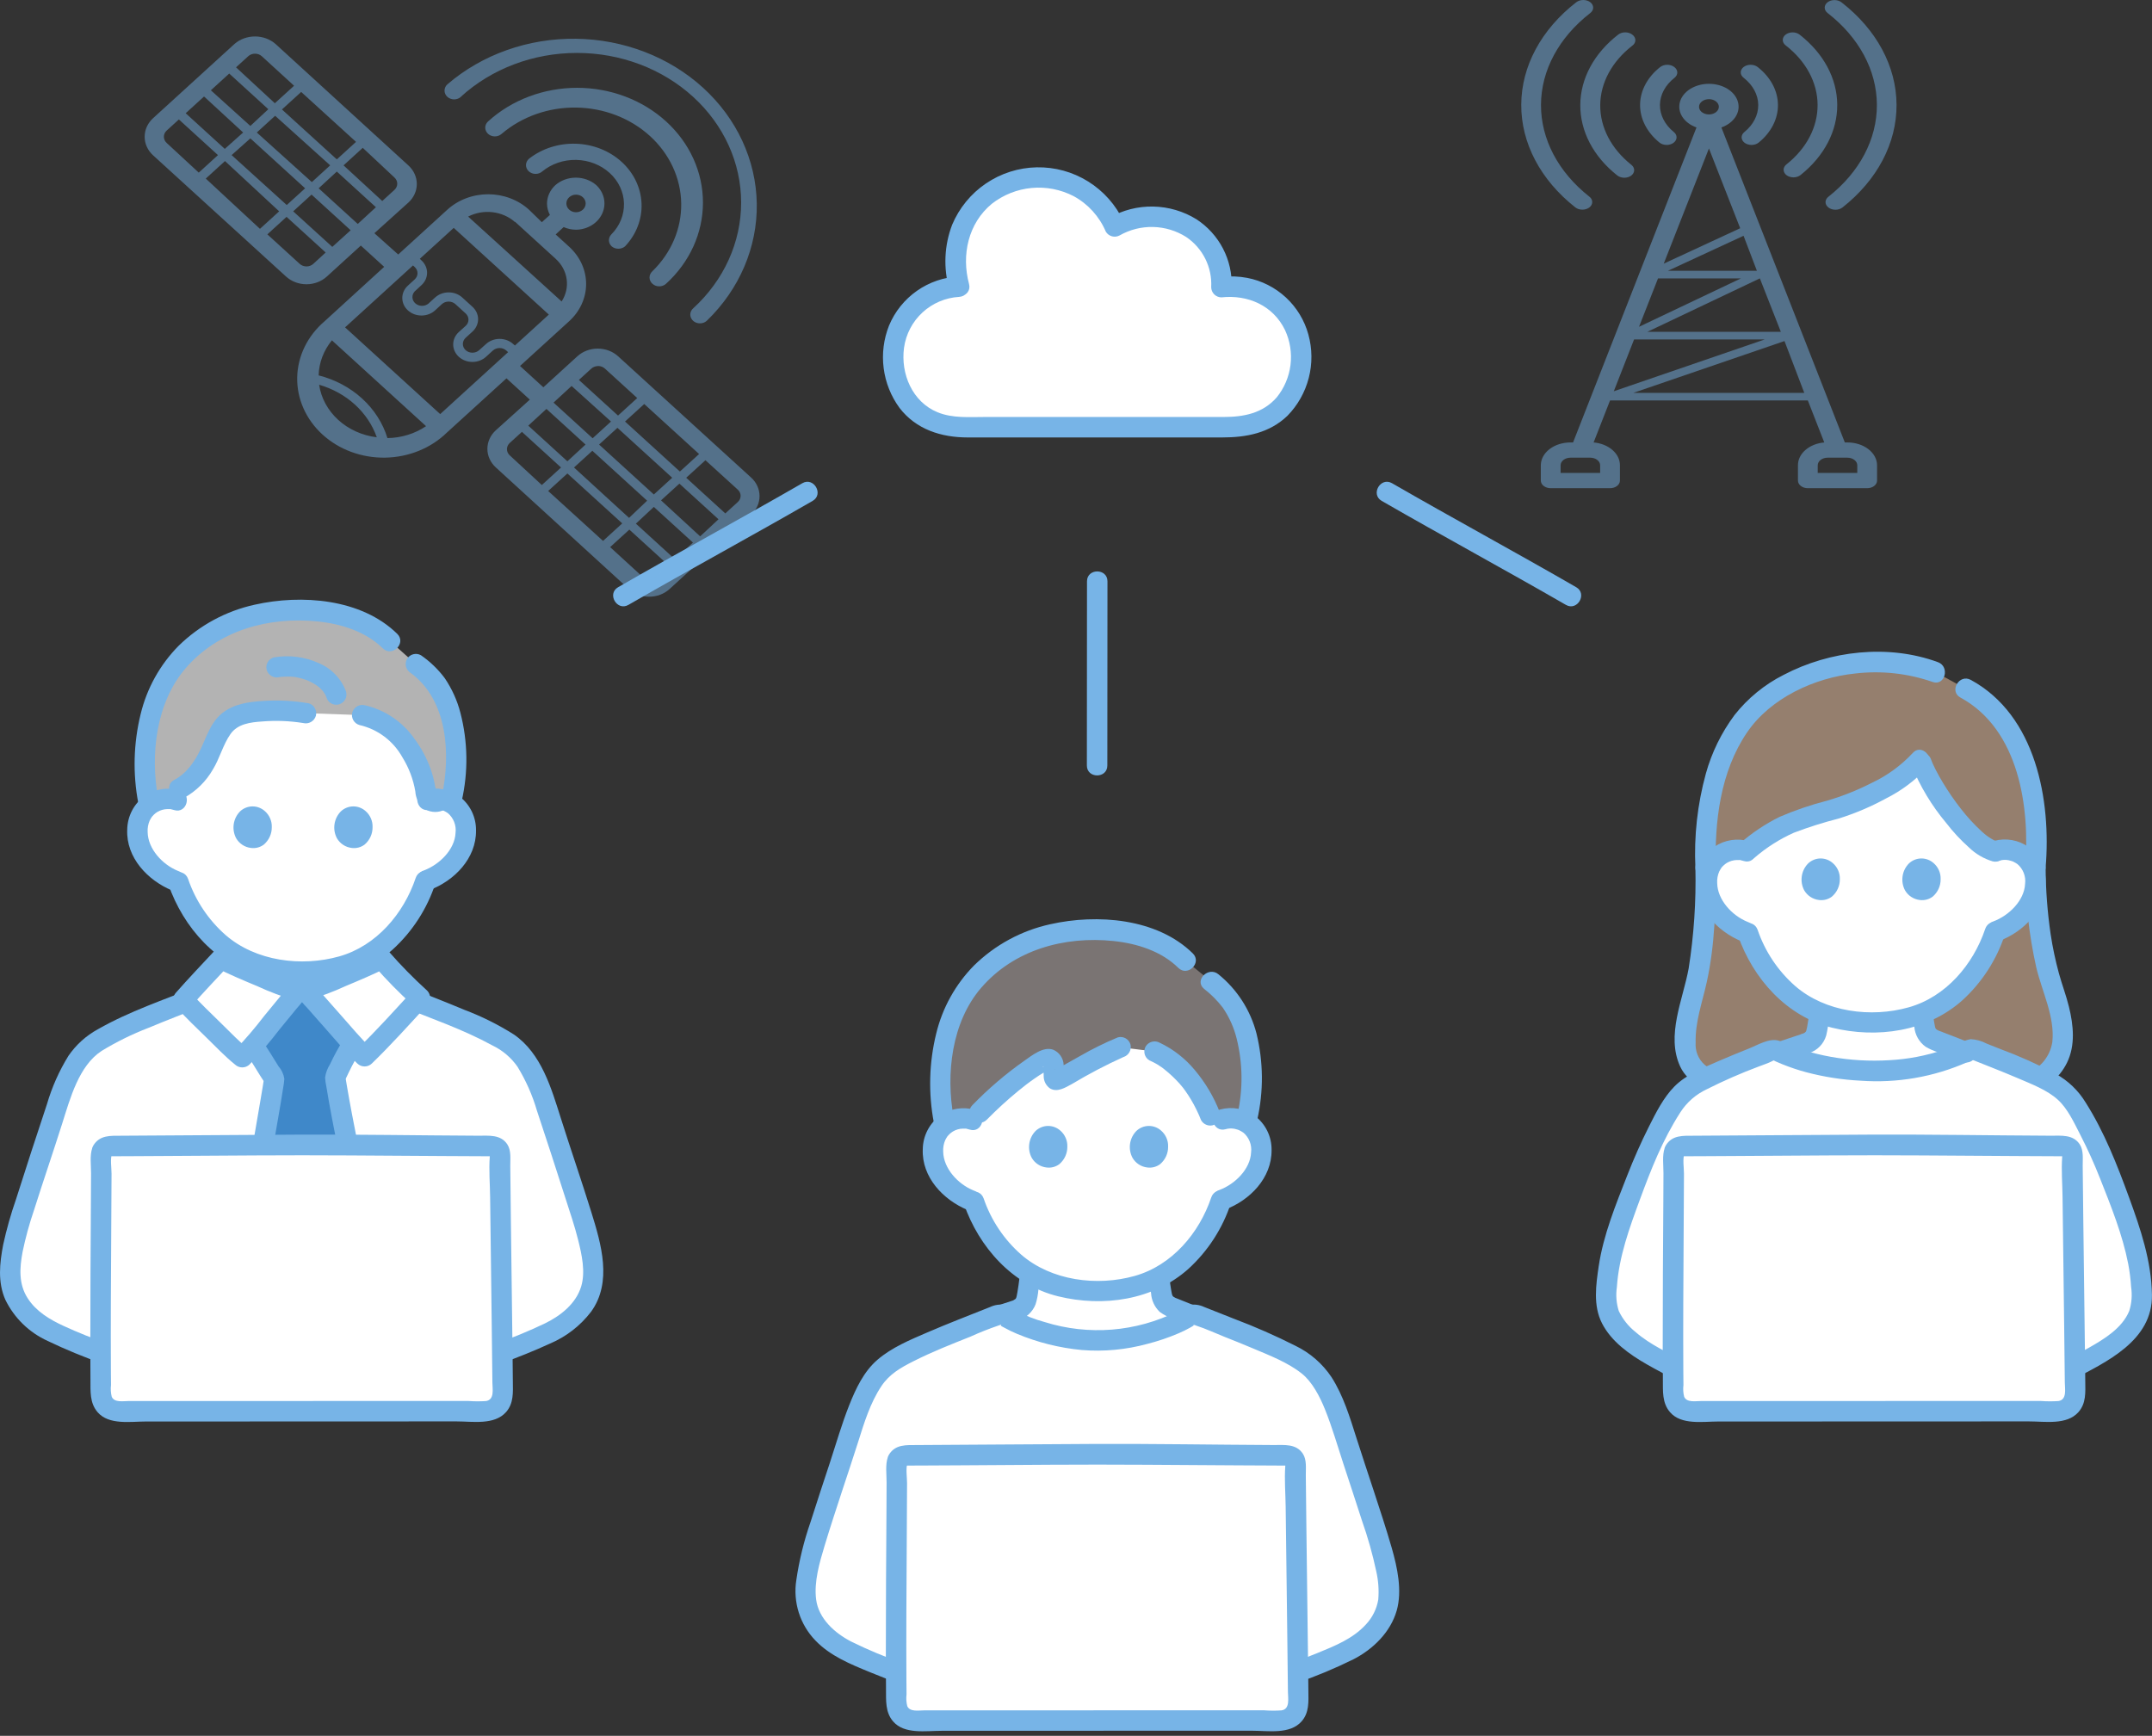 <svg width="119" height="96" viewBox="0 0 119 96" fill="none" xmlns="http://www.w3.org/2000/svg">
<rect x="0" y="0" width="119" height="96" fill="#333333" stroke="none"/>
<path d="M53.039 15.854C52.907 15.373 52.841 14.876 52.844 14.377C52.853 13.328 53.221 12.315 53.885 11.504C54.549 10.693 55.471 10.133 56.496 9.917C57.522 9.701 58.591 9.842 59.526 10.316C60.461 10.791 61.206 11.57 61.637 12.526C62.252 12.166 62.953 11.98 63.665 11.986C65.958 11.986 67.627 13.712 67.542 15.88C67.716 15.858 67.891 15.847 68.066 15.847C68.576 15.836 69.083 15.929 69.556 16.119C70.029 16.309 70.46 16.592 70.822 16.952C71.183 17.311 71.469 17.74 71.662 18.212C71.854 18.685 71.95 19.191 71.943 19.701C71.943 22.026 70.324 23.628 68.065 23.628H53.276C50.929 23.628 49.398 22.011 49.398 19.701C49.383 18.711 49.755 17.755 50.436 17.036C51.116 16.317 52.05 15.893 53.039 15.854Z" fill="white"/>
<path d="M53.585 15.703C53.156 14.099 53.538 12.348 54.851 11.266C55.485 10.772 56.247 10.47 57.048 10.395C57.849 10.321 58.654 10.478 59.368 10.847C60.166 11.281 60.794 11.974 61.148 12.811C61.225 12.94 61.349 13.033 61.494 13.071C61.639 13.109 61.793 13.088 61.923 13.014C62.485 12.696 63.123 12.537 63.769 12.553C64.414 12.569 65.043 12.759 65.589 13.104C66.041 13.408 66.406 13.823 66.649 14.309C66.892 14.796 67.005 15.337 66.976 15.88C66.977 16.029 67.036 16.173 67.142 16.279C67.248 16.385 67.392 16.445 67.542 16.446C69.004 16.286 70.408 16.898 71.062 18.262C71.34 18.863 71.443 19.531 71.361 20.188C71.278 20.846 71.014 21.467 70.596 21.981C69.822 22.86 68.778 23.061 67.659 23.061H54.469C53.592 23.061 52.675 23.14 51.845 22.8C50.447 22.228 49.794 20.67 49.991 19.227C50.096 18.478 50.457 17.79 51.013 17.278C51.569 16.766 52.285 16.463 53.039 16.419C53.762 16.371 53.768 15.239 53.039 15.287C52.201 15.326 51.391 15.602 50.704 16.084C50.017 16.566 49.481 17.233 49.16 18.008C48.864 18.754 48.762 19.563 48.864 20.358C48.965 21.154 49.267 21.912 49.741 22.559C50.658 23.754 52.052 24.193 53.512 24.193H67.579C68.917 24.193 70.19 23.955 71.192 22.995C71.761 22.413 72.168 21.691 72.371 20.902C72.575 20.113 72.567 19.285 72.35 18.5C72.135 17.714 71.704 17.005 71.107 16.451C70.509 15.898 69.769 15.522 68.969 15.368C68.499 15.28 68.018 15.262 67.543 15.314L68.109 15.88C68.135 15.139 67.97 14.405 67.629 13.747C67.287 13.09 66.782 12.532 66.162 12.127C65.442 11.682 64.615 11.439 63.769 11.423C62.923 11.407 62.088 11.619 61.352 12.037L62.127 12.24C61.701 11.331 61.022 10.566 60.17 10.036C59.318 9.505 58.331 9.234 57.328 9.254C56.325 9.274 55.349 9.584 54.519 10.148C53.689 10.711 53.041 11.504 52.652 12.428C52.214 13.572 52.159 14.826 52.494 16.004C52.681 16.707 53.773 16.409 53.585 15.703Z" fill="#77B4E7"/>
<path d="M76.403 27.701C79.782 29.649 83.213 31.504 86.591 33.453C87.223 33.818 87.794 32.84 87.162 32.476C83.784 30.526 80.353 28.672 76.975 26.724C76.342 26.359 75.772 27.337 76.403 27.701Z" fill="#77B4E7"/>
<path d="M44.367 26.724C40.988 28.672 37.557 30.527 34.179 32.476C33.548 32.84 34.117 33.818 34.75 33.453C38.128 31.504 41.56 29.65 44.938 27.701C45.569 27.337 44.999 26.359 44.367 26.724Z" fill="#77B4E7"/>
<path d="M61.233 42.337C61.233 38.941 61.235 35.545 61.24 32.149C61.24 31.421 60.108 31.42 60.108 32.149C60.108 35.545 60.105 38.941 60.101 42.337C60.101 43.066 61.233 43.067 61.233 42.337Z" fill="#77B4E7"/>
<path d="M111.949 59.986C112.529 59.852 113.05 59.532 113.431 59.075C113.812 58.617 114.034 58.047 114.061 57.452C114.054 56.632 113.909 55.819 113.633 55.047C113.281 53.99 112.6 51.841 112.552 48C112.611 46.92 112.595 45.837 112.504 44.758C112.35 42.678 111.388 40.356 110.003 39.065C109.629 38.664 109.185 38.333 108.694 38.088L107.015 37.166C106.053 36.808 105.157 36.636 103.468 36.636C101.145 36.676 98.908 37.521 97.139 39.026C95.324 40.705 94.173 43.772 94.318 48C94.318 51.082 94.076 53.305 93.736 54.568C93.688 54.746 93.641 54.95 93.597 55.169C93.349 55.909 93.215 56.683 93.201 57.464C93.188 58.132 93.307 58.882 93.86 59.283C94.35 59.717 94.976 59.966 95.63 59.986H111.949Z" fill="#957F6E"/>
<path d="M107.803 57.836C107.427 57.69 107.075 57.553 107.056 57.547C106.429 57.32 106.454 56.918 106.376 56.467C106.351 56.327 106.335 56.185 106.328 56.043C105.991 56.178 105.643 56.283 105.288 56.358C104.704 56.471 104.111 56.531 103.517 56.537C102.969 56.525 102.423 56.472 101.883 56.379C101.447 56.305 101.02 56.182 100.611 56.013C100.583 56.268 100.547 56.534 100.528 56.632C100.443 57.082 100.474 57.485 99.849 57.711C99.808 57.726 98.82 58.051 98.7 58.093L98.423 58.188C101.333 59.492 105.703 59.648 108.672 58.174L107.803 57.836Z" fill="white"/>
<path d="M93.752 48.001C93.793 49.861 93.668 51.722 93.378 53.56C93.065 55.285 92.112 57.271 92.915 58.994C93.361 59.949 94.615 60.55 95.628 60.553C96.357 60.555 96.358 59.423 95.628 59.421C95.124 59.402 94.641 59.212 94.258 58.883C94.088 58.732 93.956 58.543 93.87 58.332C93.785 58.121 93.749 57.894 93.765 57.667C93.735 56.506 94.133 55.435 94.379 54.317C94.833 52.26 94.882 50.098 94.884 48.001C94.884 47.272 93.752 47.271 93.752 48.001Z" fill="#77B4E7"/>
<path d="M111.986 48.001C111.991 49.847 112.196 51.687 112.597 53.489C112.912 54.83 113.638 56.226 113.489 57.625C113.423 58.063 113.226 58.471 112.925 58.795C112.623 59.119 112.23 59.344 111.798 59.44C111.089 59.606 111.389 60.697 112.099 60.532C112.571 60.418 113.012 60.202 113.392 59.899C113.772 59.597 114.081 59.214 114.297 58.779C114.773 57.81 114.657 56.702 114.408 55.682C114.257 55.06 114.025 54.461 113.856 53.843C113.66 53.126 113.506 52.398 113.395 51.664C113.218 50.45 113.125 49.225 113.118 47.998C113.107 47.27 111.975 47.269 111.986 47.998V48.001Z" fill="#77B4E7"/>
<path d="M107.165 36.621C104.417 35.611 101.192 35.979 98.628 37.325C97.573 37.858 96.646 38.616 95.915 39.545C95.192 40.518 94.654 41.615 94.33 42.782C93.863 44.481 93.668 46.242 93.751 48.001C93.774 48.728 94.906 48.731 94.883 48.001C94.803 45.44 95.13 42.683 96.604 40.512C97.9 38.602 100.349 37.474 102.597 37.247C104.036 37.079 105.494 37.239 106.863 37.713C107.548 37.965 107.843 36.871 107.164 36.621H107.165Z" fill="#77B4E7"/>
<path d="M113.117 48.001C113.433 44.252 112.584 39.561 108.979 37.601C108.338 37.253 107.766 38.23 108.407 38.578C111.644 40.338 112.267 44.649 111.985 48.002C111.924 48.728 113.057 48.724 113.117 48.002V48.001Z" fill="#77B4E7"/>
<path d="M92.993 75.844C92.101 75.409 91.24 74.916 90.414 74.367C89.606 73.769 88.942 72.985 88.847 72.167C88.807 71.364 88.866 70.559 89.021 69.77C89.286 68.366 90.45 65.284 90.907 64.236C91.791 62.205 92.599 60.783 93.146 60.348C94.122 59.572 96.261 58.78 97.945 58.103C97.995 58.083 98.049 58.074 98.103 58.075C98.158 58.077 98.211 58.09 98.26 58.114C101.231 59.514 105.836 59.682 108.859 58.077C108.91 58.049 108.966 58.032 109.024 58.029C109.082 58.026 109.14 58.035 109.194 58.056C110.894 58.741 113.114 59.554 114.113 60.349C114.661 60.784 115.468 62.206 116.353 64.237C116.809 65.284 117.973 68.368 118.238 69.771C118.394 70.56 118.452 71.365 118.413 72.168C118.317 72.987 117.653 73.77 116.845 74.368C116.02 74.917 115.158 75.41 114.267 75.845L92.993 75.844Z" fill="white"/>
<path d="M93.278 75.355C92.316 74.851 91.264 74.384 90.439 73.665C90.046 73.353 89.729 72.955 89.514 72.502C89.38 72.076 89.344 71.626 89.409 71.185C89.521 69.503 90.105 67.907 90.683 66.338C91.304 64.655 91.928 63.059 92.923 61.511C93.279 60.959 93.783 60.52 94.378 60.242C95.308 59.773 96.264 59.354 97.24 58.989C97.487 58.891 97.754 58.811 97.99 58.69C98.115 58.627 98.047 58.638 98.19 58.701C98.308 58.753 98.427 58.804 98.547 58.853C98.982 59.029 99.427 59.179 99.88 59.3C100.861 59.56 101.867 59.716 102.881 59.767C104.904 59.914 106.933 59.562 108.788 58.742C108.871 58.688 108.962 58.643 109.056 58.611C109.071 58.609 109.231 58.678 109.296 58.703C109.56 58.809 109.824 58.914 110.088 59.018C110.586 59.217 111.084 59.415 111.576 59.627C112.314 59.946 113.198 60.274 113.8 60.826C114.328 61.307 114.686 62.076 115.017 62.724C115.453 63.573 115.812 64.374 116.135 65.193C116.735 66.709 117.37 68.285 117.683 69.891C117.765 70.318 117.819 70.751 117.846 71.186C117.911 71.627 117.876 72.077 117.741 72.503C117.352 73.451 116.36 74.056 115.509 74.537C115.006 74.822 114.491 75.087 113.978 75.356C113.332 75.695 113.904 76.671 114.549 76.333C116.48 75.322 119.037 74.152 118.997 71.611C118.967 69.732 118.366 67.963 117.729 66.217C117.074 64.422 116.358 62.595 115.332 60.976C114.929 60.312 114.36 59.766 113.68 59.391C112.687 58.863 111.659 58.403 110.605 58.013C110.355 57.914 110.104 57.814 109.854 57.715C109.58 57.568 109.276 57.484 108.965 57.471C108.699 57.522 108.445 57.622 108.215 57.765C107.983 57.873 107.746 57.968 107.504 58.051C106.524 58.385 105.502 58.581 104.467 58.634C103.393 58.699 102.315 58.637 101.256 58.45C100.742 58.358 100.234 58.235 99.736 58.082C99.267 57.936 98.823 57.687 98.355 57.553C97.825 57.401 97.2 57.794 96.717 57.986C96.156 58.21 95.597 58.437 95.044 58.678C94.214 59.04 93.247 59.426 92.597 60.081C91.985 60.699 91.566 61.541 91.18 62.309C90.738 63.187 90.341 64.089 89.983 65.004C89.351 66.615 88.66 68.303 88.405 70.024C88.251 71.065 88.089 72.203 88.583 73.177C89.101 74.198 90.099 74.9 91.066 75.455C91.604 75.764 92.155 76.047 92.704 76.334C93.349 76.672 93.921 75.695 93.275 75.357L93.278 75.355Z" fill="#77B4E7"/>
<path d="M100.092 55.492C100.082 55.73 100.058 55.968 100.021 56.204C100.017 56.238 100.013 56.273 100.008 56.307C100.006 56.326 100.003 56.344 100.001 56.364C99.999 56.383 100.021 56.219 100.012 56.279C100.004 56.332 99.997 56.385 99.989 56.438C99.969 56.559 99.951 56.68 99.929 56.801C99.918 56.865 99.904 56.928 99.886 56.99C99.879 57.017 99.838 57.12 99.878 57.024C99.919 56.928 99.865 57.039 99.851 57.065C99.798 57.169 99.925 56.994 99.864 57.052C99.844 57.071 99.757 57.144 99.832 57.091C99.906 57.037 99.802 57.109 99.778 57.123C99.763 57.132 99.746 57.141 99.73 57.149C99.65 57.191 99.69 57.149 99.737 57.149C99.674 57.162 99.612 57.183 99.555 57.212L99.217 57.324C98.994 57.398 98.77 57.471 98.546 57.547C98.475 57.566 98.408 57.6 98.349 57.646C98.29 57.691 98.241 57.748 98.205 57.813C98.168 57.877 98.144 57.949 98.135 58.023C98.126 58.096 98.132 58.171 98.151 58.243C98.171 58.315 98.205 58.382 98.25 58.44C98.296 58.499 98.353 58.548 98.418 58.585C98.482 58.621 98.553 58.645 98.627 58.654C98.701 58.663 98.776 58.658 98.848 58.638C99.244 58.504 99.648 58.391 100.038 58.242C100.263 58.169 100.468 58.041 100.633 57.871C100.798 57.701 100.919 57.493 100.985 57.265C101.053 56.977 101.101 56.685 101.129 56.391C101.179 56.093 101.211 55.793 101.224 55.492C101.224 55.342 101.165 55.198 101.058 55.092C100.952 54.986 100.808 54.926 100.658 54.926C100.508 54.926 100.364 54.986 100.258 55.092C100.152 55.198 100.092 55.342 100.092 55.492V55.492Z" fill="#77B4E7"/>
<path d="M105.712 55.601C105.731 55.661 105.742 55.724 105.745 55.787C105.745 55.777 105.731 55.653 105.74 55.752C105.742 55.775 105.745 55.798 105.747 55.821C105.754 55.904 105.757 55.987 105.762 56.07C105.777 56.312 105.821 56.55 105.856 56.788C105.875 57.007 105.941 57.218 106.049 57.409C106.157 57.599 106.306 57.764 106.484 57.892C106.702 58.02 106.934 58.122 107.175 58.197L107.981 58.51C108.179 58.587 108.38 58.662 108.577 58.742C108.649 58.762 108.724 58.768 108.798 58.758C108.872 58.749 108.943 58.725 109.008 58.689C109.072 58.652 109.129 58.603 109.175 58.544C109.22 58.485 109.254 58.418 109.274 58.346C109.309 58.202 109.288 58.049 109.214 57.919C109.14 57.79 109.02 57.694 108.877 57.65C108.467 57.483 108.052 57.328 107.64 57.169C107.488 57.11 107.338 57.047 107.185 56.993C107.118 56.97 107.22 57.006 107.219 57.008C107.218 57.011 107.157 56.977 107.148 56.972C107.126 56.96 107.105 56.947 107.084 56.934C107.023 56.899 107.093 56.906 107.115 56.963C107.092 56.934 107.065 56.908 107.035 56.886C106.995 56.858 107.074 56.937 107.076 56.943C107.063 56.918 107.047 56.893 107.03 56.87C107.023 56.858 107.018 56.843 107.011 56.832C106.972 56.778 107.049 56.955 107.034 56.889C107.027 56.857 107.013 56.826 107.005 56.794C106.985 56.718 106.97 56.641 106.959 56.563C106.945 56.473 106.93 56.383 106.916 56.292C106.913 56.273 106.895 56.169 106.909 56.252C106.922 56.336 106.906 56.224 106.904 56.207C106.9 56.161 106.896 56.116 106.893 56.07C106.88 55.812 106.85 55.555 106.803 55.3C106.762 55.156 106.666 55.033 106.536 54.959C106.406 54.885 106.251 54.865 106.106 54.904C105.963 54.947 105.843 55.043 105.769 55.173C105.695 55.302 105.674 55.455 105.71 55.6L105.712 55.601Z" fill="#77B4E7"/>
<path d="M92.598 63.639C92.567 63.703 92.552 63.773 92.552 63.844C92.56 66.216 92.472 73.543 92.529 77.102C92.532 77.354 92.634 77.594 92.813 77.771C92.992 77.948 93.233 78.048 93.485 78.048C97.184 78.056 109.961 78.04 113.789 78.047C113.916 78.047 114.042 78.022 114.159 77.974C114.276 77.925 114.382 77.854 114.471 77.764C114.56 77.674 114.631 77.567 114.679 77.45C114.726 77.333 114.75 77.207 114.749 77.081C114.723 73.787 114.598 65.581 114.598 63.844C114.599 63.722 114.551 63.604 114.466 63.517C114.38 63.43 114.264 63.381 114.142 63.38C112.552 63.374 108.074 63.348 103.575 63.315C99.075 63.348 94.597 63.374 93.008 63.38C92.922 63.38 92.838 63.405 92.766 63.45C92.693 63.496 92.635 63.562 92.598 63.639Z" fill="white"/>
<path d="M92.053 63.489C91.908 63.902 91.987 64.448 91.985 64.882C91.984 65.407 91.981 65.932 91.978 66.457C91.971 67.78 91.963 69.102 91.954 70.425C91.948 71.787 91.944 73.149 91.944 74.512C91.944 75.106 91.947 75.701 91.953 76.296C91.959 76.935 91.902 77.588 92.352 78.105C92.974 78.822 94.166 78.616 95.023 78.616C96.035 78.616 97.046 78.616 98.058 78.616C100.555 78.616 103.052 78.615 105.549 78.612C107.771 78.611 109.992 78.611 112.214 78.611C113.091 78.611 114.285 78.823 114.93 78.099C115.363 77.612 115.316 77.004 115.31 76.399C115.305 75.878 115.299 75.357 115.293 74.835C115.264 72.329 115.233 69.822 115.199 67.316C115.187 66.37 115.175 65.424 115.168 64.478C115.165 64.095 115.225 63.635 115.011 63.299C114.643 62.724 113.971 62.813 113.382 62.81C110.067 62.795 106.75 62.735 103.436 62.75C100.179 62.764 96.922 62.796 93.665 62.811C93.066 62.814 92.465 62.764 92.111 63.353C91.734 63.979 92.713 64.549 93.088 63.925C93.101 63.904 92.954 63.901 93.06 63.945C93.095 63.949 93.131 63.949 93.167 63.945H93.465L94.189 63.942C94.819 63.939 95.448 63.935 96.077 63.931C97.74 63.922 99.404 63.911 101.067 63.9C104.543 63.876 108.019 63.914 111.495 63.934C112.088 63.937 112.68 63.941 113.273 63.943L113.93 63.946C113.966 63.946 114.005 63.949 114.041 63.946H114.093C114.156 63.952 114.16 63.948 114.105 63.932C114.105 63.916 114.053 63.852 114.034 63.875C114.03 63.908 114.03 63.942 114.034 63.975C113.979 64.713 114.046 65.48 114.054 66.219C114.081 68.578 114.111 70.936 114.143 73.294C114.156 74.351 114.168 75.408 114.179 76.466C114.182 76.817 114.308 77.412 113.824 77.485C113.503 77.506 113.181 77.505 112.86 77.481C110.871 77.479 108.881 77.479 106.891 77.481C102.612 77.483 98.334 77.484 94.055 77.484C93.761 77.484 93.278 77.58 93.131 77.251C93.077 77.039 93.063 76.818 93.09 76.601C93.086 76.325 93.084 76.049 93.083 75.774C93.075 74.538 93.077 73.303 93.081 72.067C93.089 69.682 93.111 67.298 93.119 64.914C93.119 64.58 93.036 64.102 93.146 63.788C93.386 63.101 92.293 62.805 92.053 63.489Z" fill="#77B4E7"/>
<path d="M110.323 51.524C109.995 52.525 109.47 53.45 108.779 54.245C107.886 55.323 106.656 56.067 105.287 56.357C104.703 56.47 104.11 56.53 103.516 56.536C102.968 56.524 102.422 56.471 101.882 56.379C100.461 56.124 99.171 55.389 98.227 54.298C97.527 53.508 96.991 52.587 96.651 51.587C95.846 51.311 95.164 50.761 94.723 50.034C94.521 49.699 94.408 49.318 94.394 48.927C94.38 48.536 94.466 48.149 94.643 47.8C94.839 47.482 95.136 47.239 95.486 47.107C95.835 46.976 96.219 46.964 96.576 47.074C97.52 46.235 98.63 45.604 99.834 45.222C100.453 45.043 101.541 44.728 101.88 44.609C103.532 44.028 105.361 43.044 106.195 42.013C106.638 43.48 108.977 46.78 110.317 47.087C110.687 46.957 111.091 46.961 111.458 47.097C111.826 47.234 112.133 47.495 112.328 47.836C112.494 48.189 112.568 48.58 112.542 48.97C112.516 49.36 112.391 49.737 112.178 50.065C111.752 50.721 111.126 51.222 110.394 51.496" fill="white"/>
<path d="M110.567 47.596C110.729 47.55 110.9 47.542 111.066 47.573C111.125 47.586 111.183 47.601 111.24 47.62C111.262 47.627 111.367 47.668 111.302 47.64C111.356 47.665 111.41 47.693 111.461 47.725C111.458 47.723 111.602 47.819 111.543 47.774C111.704 47.907 111.829 48.079 111.906 48.273C111.982 48.468 112.009 48.678 111.982 48.885C111.937 49.804 111.094 50.63 110.244 50.951C110.102 50.994 109.981 51.09 109.907 51.22C109.833 51.35 109.812 51.502 109.848 51.647C109.889 51.791 109.985 51.914 110.115 51.988C110.245 52.062 110.399 52.082 110.544 52.043C111.917 51.526 113.131 50.295 113.116 48.748C113.121 48.38 113.039 48.017 112.877 47.687C112.714 47.356 112.476 47.069 112.182 46.849C111.908 46.654 111.594 46.522 111.262 46.462C110.931 46.403 110.591 46.418 110.266 46.506C109.563 46.697 109.862 47.789 110.567 47.598V47.596Z" fill="#77B4E7"/>
<path d="M96.73 46.53C96.407 46.434 96.067 46.41 95.734 46.462C95.401 46.513 95.084 46.637 94.805 46.826C94.506 47.04 94.262 47.322 94.092 47.648C93.922 47.974 93.831 48.336 93.827 48.704C93.763 50.253 94.96 51.507 96.311 52.066C96.456 52.105 96.61 52.085 96.741 52.011C96.871 51.936 96.967 51.814 97.007 51.669C97.043 51.525 97.022 51.371 96.949 51.242C96.875 51.112 96.754 51.016 96.611 50.973C95.769 50.625 94.974 49.765 94.956 48.841C94.942 48.618 94.982 48.395 95.072 48.19C95.056 48.227 95.122 48.099 95.131 48.084C95.131 48.087 95.225 47.943 95.181 47.999C95.219 47.952 95.26 47.908 95.305 47.867C95.316 47.856 95.438 47.756 95.376 47.802C95.528 47.683 95.709 47.605 95.9 47.576C95.989 47.564 96.078 47.56 96.167 47.564C96.276 47.564 96.139 47.547 96.254 47.573C96.313 47.587 96.37 47.602 96.428 47.619C97.126 47.832 97.425 46.74 96.729 46.528L96.73 46.53Z" fill="#77B4E7"/>
<path d="M109.777 51.374C109.112 53.348 107.602 55.131 105.55 55.709C103.463 56.298 100.934 55.978 99.266 54.529C98.317 53.694 97.602 52.625 97.194 51.428C96.956 50.744 95.862 51.038 96.102 51.729C96.931 54.118 98.79 56.219 101.309 56.837C103.794 57.446 106.576 57.057 108.519 55.317C109.603 54.326 110.412 53.071 110.868 51.675C111.101 50.983 110.008 50.686 109.776 51.374H109.777Z" fill="#77B4E7"/>
<path d="M97.024 47.435C97.677 46.872 98.408 46.406 99.195 46.054C100.006 45.746 100.833 45.484 101.673 45.27C102.578 44.987 103.453 44.616 104.285 44.162C105.142 43.734 105.915 43.154 106.565 42.45C107.036 41.9 106.239 41.095 105.764 41.65C105.121 42.339 104.352 42.899 103.498 43.299C102.711 43.702 101.889 44.03 101.041 44.279C100.141 44.509 99.261 44.809 98.409 45.176C97.62 45.566 96.886 46.056 96.223 46.635C95.668 47.108 96.472 47.906 97.023 47.435H97.024Z" fill="#77B4E7"/>
<path d="M105.704 42.332C106.174 43.488 106.822 44.563 107.624 45.519C107.996 46.004 108.413 46.452 108.869 46.859C109.24 47.223 109.694 47.49 110.191 47.638C110.336 47.675 110.489 47.654 110.619 47.58C110.749 47.506 110.845 47.385 110.888 47.242C110.926 47.097 110.906 46.943 110.832 46.813C110.758 46.683 110.636 46.587 110.491 46.546C110.435 46.533 110.213 46.444 110.35 46.511C110.261 46.469 110.174 46.422 110.09 46.371C109.996 46.313 109.905 46.25 109.816 46.183C109.912 46.255 109.745 46.124 109.73 46.111C109.688 46.076 109.647 46.04 109.607 46.004C109.176 45.611 108.78 45.18 108.423 44.718C108.068 44.262 107.74 43.786 107.441 43.291C107.3 43.059 107.166 42.823 107.043 42.581C106.988 42.474 106.935 42.365 106.885 42.255C106.874 42.23 106.807 42.067 106.857 42.194C106.836 42.139 106.814 42.085 106.794 42.03C106.751 41.887 106.654 41.767 106.525 41.693C106.395 41.619 106.242 41.598 106.098 41.634C105.953 41.675 105.831 41.77 105.757 41.901C105.683 42.031 105.663 42.185 105.701 42.33L105.704 42.332Z" fill="#77B4E7"/>
<path d="M107.312 48.62C107.315 48.805 107.276 48.988 107.199 49.156C107.122 49.324 107.009 49.473 106.868 49.592C106.666 49.741 106.414 49.807 106.164 49.775C105.994 49.756 105.831 49.697 105.688 49.604C105.545 49.511 105.426 49.385 105.341 49.237C105.215 48.999 105.169 48.727 105.208 48.461C105.246 48.194 105.368 47.947 105.556 47.755C105.741 47.579 105.984 47.48 106.239 47.477C106.493 47.474 106.739 47.567 106.928 47.738C107.053 47.847 107.153 47.983 107.219 48.136C107.286 48.288 107.318 48.454 107.312 48.62Z" fill="#77B4E7"/>
<path d="M101.738 48.62C101.741 48.805 101.702 48.988 101.625 49.156C101.549 49.324 101.435 49.473 101.294 49.592C101.092 49.741 100.84 49.807 100.59 49.775C100.421 49.756 100.258 49.697 100.115 49.604C99.972 49.511 99.853 49.385 99.767 49.237C99.642 48.999 99.595 48.727 99.634 48.461C99.672 48.194 99.795 47.947 99.983 47.755C100.167 47.579 100.411 47.48 100.665 47.477C100.92 47.474 101.166 47.567 101.354 47.738C101.48 47.847 101.579 47.983 101.646 48.136C101.712 48.288 101.744 48.454 101.738 48.62Z" fill="#77B4E7"/>
<path d="M64.728 72.276C64.235 72.043 64.25 71.667 64.177 71.25C64.143 71.042 64.123 70.832 64.116 70.622C63.604 70.896 63.055 71.095 62.486 71.213C61.903 71.326 61.31 71.386 60.715 71.392C60.168 71.38 59.622 71.327 59.082 71.234C58.33 71.106 57.61 70.836 56.959 70.439C56.933 70.73 56.869 71.246 56.842 71.391C56.758 71.841 56.787 72.244 56.162 72.47C56.139 72.479 55.758 72.603 55.414 72.716C55.445 72.716 55.475 72.725 55.502 72.74C56.496 73.453 58.854 74.144 60.671 74.144C62.488 74.144 64.847 73.453 65.84 72.74C65.846 72.736 65.852 72.733 65.859 72.73C65.428 72.556 64.884 72.338 64.859 72.329C64.811 72.312 64.768 72.294 64.728 72.276Z" fill="white"/>
<path d="M56.407 70.25C56.395 70.51 56.369 70.77 56.328 71.027C56.325 71.052 56.307 71.179 56.323 71.066C56.337 70.959 56.323 71.066 56.319 71.094C56.312 71.143 56.304 71.192 56.296 71.24C56.272 71.382 56.255 71.525 56.223 71.665C56.216 71.697 56.207 71.728 56.198 71.76C56.192 71.778 56.186 71.795 56.18 71.812C56.163 71.865 56.141 71.832 56.205 71.753C56.186 71.78 56.17 71.808 56.157 71.838C56.139 71.883 56.201 71.784 56.204 71.782C56.186 71.799 56.169 71.817 56.154 71.837C56.139 71.852 56.122 71.865 56.108 71.879C56.071 71.919 56.152 71.839 56.157 71.841C56.146 71.836 56.066 71.898 56.048 71.906C55.927 71.97 56.113 71.89 56.011 71.924L55.989 71.932C55.791 72 55.593 72.062 55.395 72.126C55.168 72.2 54.942 72.272 54.718 72.348C54.573 72.388 54.45 72.484 54.376 72.615C54.302 72.745 54.283 72.9 54.323 73.044C54.362 73.189 54.458 73.312 54.589 73.386C54.719 73.46 54.874 73.48 55.019 73.44C55.441 73.297 55.868 73.169 56.291 73.023C56.509 72.96 56.711 72.847 56.879 72.694C57.048 72.541 57.179 72.351 57.263 72.139C57.347 71.873 57.4 71.597 57.422 71.319C57.483 70.965 57.522 70.608 57.54 70.25C57.54 70.1 57.48 69.956 57.374 69.849C57.268 69.743 57.124 69.684 56.974 69.684C56.824 69.684 56.68 69.743 56.574 69.849C56.467 69.956 56.408 70.1 56.408 70.25L56.407 70.25Z" fill="#77B4E7"/>
<path d="M63.514 70.382C63.517 70.446 63.528 70.508 63.547 70.569C63.541 70.56 63.532 70.434 63.542 70.534C63.543 70.551 63.545 70.568 63.547 70.586C63.554 70.669 63.558 70.753 63.563 70.836C63.577 71.067 63.617 71.295 63.651 71.524C63.675 71.916 63.846 72.284 64.13 72.555C64.37 72.73 64.636 72.866 64.919 72.958L65.663 73.256C65.859 73.334 66.055 73.412 66.249 73.491C66.394 73.531 66.549 73.511 66.679 73.437C66.81 73.363 66.906 73.24 66.945 73.095C66.981 72.951 66.96 72.798 66.886 72.668C66.812 72.539 66.692 72.442 66.549 72.399C66.159 72.239 65.766 72.084 65.373 71.928C65.282 71.89 65.191 71.854 65.099 71.818C65.075 71.809 65.052 71.799 65.028 71.79L65.011 71.783C64.895 71.739 65.082 71.825 64.984 71.771C64.946 71.75 64.909 71.725 64.871 71.705C64.82 71.679 64.915 71.737 64.917 71.743C64.914 71.734 64.878 71.709 64.869 71.7C64.86 71.691 64.849 71.675 64.837 71.666C64.785 71.624 64.898 71.77 64.87 71.711C64.854 71.677 64.835 71.644 64.813 71.612C64.775 71.557 64.852 71.734 64.837 71.669C64.834 71.655 64.828 71.64 64.824 71.628C64.813 71.596 64.805 71.564 64.797 71.532C64.779 71.455 64.767 71.376 64.755 71.298C64.741 71.207 64.729 71.114 64.712 71.024C64.694 70.939 64.721 71.123 64.713 71.044C64.71 71.013 64.706 70.982 64.704 70.951C64.7 70.907 64.697 70.863 64.694 70.819C64.682 70.571 64.652 70.324 64.606 70.08C64.565 69.935 64.469 69.813 64.339 69.739C64.209 69.664 64.054 69.645 63.91 69.684C63.767 69.727 63.646 69.823 63.572 69.953C63.498 70.082 63.477 70.235 63.513 70.38L63.514 70.382Z" fill="#77B4E7"/>
<path d="M71.528 92.54C72.637 92.148 73.72 91.688 74.772 91.162C75.75 90.6 76.564 89.732 76.758 88.62C76.885 87.896 76.642 86.558 76.443 85.858C75.967 84.185 74.827 80.849 74.41 79.514C73.723 77.314 73.16 76.179 72.319 75.518C71.194 74.632 68.18 73.532 66.269 72.761C66.132 72.708 65.981 72.701 65.839 72.74C64.846 73.452 62.488 74.143 60.67 74.143C58.853 74.143 56.495 73.452 55.502 72.74C55.36 72.701 55.209 72.708 55.071 72.761C53.161 73.532 50.147 74.632 49.022 75.518C48.181 76.179 47.618 77.314 46.931 79.514C46.513 80.849 45.374 84.184 44.898 85.858C44.7 86.558 44.456 87.896 44.583 88.62C44.777 89.732 45.591 90.601 46.569 91.162C47.621 91.688 48.704 92.148 49.813 92.54H71.528Z" fill="white"/>
<path d="M67.615 61.906C67.976 61.806 68.36 61.829 68.706 61.971C69.052 62.113 69.341 62.366 69.528 62.691C69.694 63.044 69.768 63.435 69.741 63.825C69.715 64.215 69.59 64.592 69.378 64.92C68.951 65.576 68.326 66.077 67.594 66.351L67.524 66.376C67.195 67.378 66.67 68.305 65.979 69.101C65.086 70.178 63.855 70.922 62.486 71.212C61.903 71.325 61.31 71.385 60.715 71.391C60.168 71.379 59.621 71.326 59.082 71.234C57.661 70.979 56.371 70.245 55.427 69.153C54.727 68.364 54.191 67.442 53.851 66.443C53.046 66.166 52.364 65.616 51.923 64.889C51.721 64.554 51.608 64.173 51.594 63.782C51.58 63.392 51.665 63.004 51.843 62.655C52.039 62.337 52.336 62.093 52.687 61.962C53.037 61.831 53.422 61.82 53.779 61.931C53.779 61.931 53.388 55.557 60.368 55.557C67.978 55.557 67.615 61.906 67.615 61.906Z" fill="white"/>
<path d="M63.844 58.154C64.293 58.355 64.704 58.63 65.061 58.968C66.016 59.837 66.719 60.948 67.094 62.184C67.349 61.984 67.659 61.865 67.983 61.845C68.307 61.824 68.63 61.902 68.909 62.068C69.36 60.245 69.313 58.258 68.747 56.707C68.415 55.739 67.799 54.895 66.979 54.284L65.559 53.127C63.946 51.504 61.044 51.224 58.951 51.526C57.633 51.701 56.375 52.186 55.281 52.941C54.75 53.314 54.268 53.751 53.846 54.243C52.05 56.326 51.68 59.627 52.24 62.21C52.455 62.045 52.706 61.933 52.972 61.885C53.239 61.836 53.513 61.852 53.773 61.93L54.169 61.523C55.094 60.574 56.726 59.142 57.87 58.587C58.004 58.522 58.176 58.609 58.23 58.816C58.339 59.232 58.159 59.828 58.477 59.712C59.028 59.511 60.682 58.419 61.964 57.918L63.844 58.154Z" fill="#7A7473"/>
<path d="M52.732 61.787C52.296 59.407 52.619 56.537 54.247 54.642C56.065 52.524 58.866 51.76 61.575 52.043C62.868 52.178 64.215 52.599 65.159 53.529C65.68 54.04 66.481 53.24 65.96 52.728C63.975 50.777 60.665 50.532 58.075 51.115C56.486 51.464 55.028 52.253 53.866 53.391C52.837 54.435 52.112 55.74 51.769 57.165C51.373 58.778 51.329 60.458 51.64 62.089C51.771 62.805 52.862 62.502 52.732 61.789V61.787Z" fill="#77B4E7"/>
<path d="M69.521 61.936C69.879 60.361 69.865 58.723 69.48 57.154C69.147 55.867 68.411 54.722 67.379 53.885C66.824 53.42 66.021 54.217 66.579 54.685C66.967 54.987 67.315 55.336 67.615 55.725C67.975 56.25 68.237 56.836 68.388 57.455C68.726 58.826 68.74 60.258 68.428 61.635C68.278 62.346 69.369 62.65 69.52 61.936H69.521Z" fill="#77B4E7"/>
<path d="M67.766 62.451C67.928 62.405 68.099 62.397 68.266 62.428C68.324 62.44 68.383 62.456 68.44 62.475C68.461 62.482 68.566 62.523 68.501 62.495C68.556 62.52 68.609 62.548 68.66 62.58C68.657 62.58 68.802 62.674 68.743 62.629C68.904 62.762 69.028 62.934 69.105 63.128C69.182 63.322 69.208 63.533 69.181 63.74C69.137 64.659 68.293 65.486 67.443 65.806C67.301 65.849 67.18 65.945 67.106 66.075C67.033 66.205 67.011 66.358 67.047 66.502C67.088 66.647 67.184 66.769 67.314 66.843C67.444 66.917 67.599 66.937 67.743 66.898C69.116 66.38 70.33 65.15 70.315 63.603C70.32 63.235 70.238 62.871 70.076 62.541C69.913 62.211 69.675 61.925 69.381 61.704C69.107 61.509 68.793 61.377 68.461 61.317C68.13 61.258 67.79 61.273 67.465 61.361C66.763 61.552 67.061 62.644 67.766 62.453L67.766 62.451Z" fill="#77B4E7"/>
<path d="M53.93 61.385C53.607 61.289 53.267 61.265 52.934 61.316C52.601 61.368 52.284 61.492 52.005 61.681C51.706 61.895 51.462 62.177 51.292 62.503C51.122 62.83 51.031 63.191 51.027 63.559C50.963 65.108 52.16 66.362 53.511 66.92C53.656 66.959 53.81 66.94 53.941 66.865C54.071 66.791 54.167 66.669 54.208 66.524C54.243 66.379 54.222 66.226 54.149 66.097C54.075 65.967 53.954 65.871 53.811 65.828C52.968 65.479 52.174 64.62 52.156 63.696C52.143 63.473 52.182 63.249 52.272 63.045C52.256 63.081 52.322 62.954 52.331 62.939C52.329 62.941 52.425 62.797 52.381 62.854C52.419 62.807 52.461 62.763 52.505 62.721C52.516 62.711 52.638 62.611 52.576 62.657C52.728 62.538 52.908 62.459 53.1 62.43C53.188 62.419 53.278 62.415 53.367 62.419C53.477 62.419 53.339 62.402 53.454 62.428C53.513 62.441 53.57 62.456 53.628 62.474C54.326 62.687 54.625 61.594 53.929 61.382L53.93 61.385Z" fill="#77B4E7"/>
<path d="M66.977 66.229C66.313 68.203 64.802 69.986 62.751 70.564C60.663 71.153 58.135 70.833 56.466 69.384C55.517 68.549 54.803 67.48 54.394 66.283C54.157 65.599 53.064 65.893 53.302 66.584C54.132 68.974 55.989 71.074 58.51 71.692C60.995 72.301 63.776 71.912 65.719 70.172C66.803 69.181 67.612 67.926 68.068 66.53C68.301 65.838 67.208 65.541 66.977 66.229H66.977Z" fill="#77B4E7"/>
<path d="M64.594 63.413C64.597 63.598 64.558 63.781 64.481 63.949C64.404 64.117 64.291 64.266 64.15 64.385C63.948 64.535 63.696 64.6 63.446 64.568C63.276 64.549 63.113 64.491 62.97 64.397C62.827 64.304 62.708 64.178 62.623 64.03C62.497 63.792 62.451 63.52 62.489 63.254C62.528 62.987 62.65 62.74 62.838 62.548C63.022 62.372 63.266 62.273 63.521 62.27C63.775 62.267 64.021 62.36 64.21 62.531C64.335 62.64 64.435 62.776 64.501 62.929C64.568 63.082 64.6 63.247 64.594 63.413Z" fill="#77B4E7"/>
<path d="M59.021 63.413C59.024 63.598 58.985 63.781 58.908 63.949C58.831 64.117 58.718 64.266 58.577 64.385C58.375 64.535 58.123 64.6 57.873 64.568C57.703 64.549 57.54 64.491 57.397 64.397C57.254 64.304 57.135 64.178 57.05 64.03C56.925 63.792 56.878 63.52 56.917 63.254C56.955 62.987 57.077 62.74 57.265 62.547C57.45 62.372 57.693 62.273 57.948 62.27C58.202 62.267 58.448 62.36 58.637 62.531C58.762 62.64 58.862 62.776 58.928 62.929C58.995 63.081 59.027 63.247 59.021 63.413Z" fill="#77B4E7"/>
<path d="M63.558 58.644C63.706 58.708 63.85 58.781 63.989 58.863C64.065 58.908 64.139 58.957 64.211 59.007C64.246 59.032 64.28 59.057 64.314 59.082C64.393 59.139 64.301 59.07 64.35 59.11C64.669 59.361 64.966 59.639 65.237 59.942C65.301 60.015 65.363 60.09 65.424 60.166L65.459 60.212C65.436 60.183 65.436 60.182 65.459 60.212C65.488 60.251 65.516 60.29 65.544 60.33C65.657 60.488 65.764 60.651 65.863 60.819C65.968 60.995 66.065 61.175 66.155 61.359C66.198 61.447 66.24 61.535 66.279 61.623C66.299 61.668 66.319 61.712 66.338 61.757C66.302 61.672 66.366 61.83 66.369 61.837C66.412 61.98 66.508 62.101 66.638 62.174C66.767 62.248 66.92 62.269 67.065 62.233C67.209 62.192 67.331 62.096 67.405 61.966C67.479 61.836 67.499 61.682 67.461 61.537C67.132 60.682 66.664 59.887 66.074 59.186C65.544 58.543 64.88 58.025 64.128 57.667C63.998 57.595 63.845 57.576 63.7 57.614C63.556 57.652 63.432 57.743 63.354 57.87C63.28 58 63.26 58.154 63.297 58.299C63.335 58.443 63.428 58.567 63.557 58.644L63.558 58.644Z" fill="#77B4E7"/>
<path d="M54.571 61.921C55.118 61.364 55.694 60.837 56.297 60.341C56.591 60.099 56.891 59.866 57.206 59.649C57.367 59.535 57.531 59.429 57.698 59.328C57.776 59.281 57.854 59.235 57.933 59.191L58.009 59.15C58.133 59.094 58.107 59.092 57.932 59.144L57.682 58.999C57.66 58.981 57.71 58.95 57.696 58.988C57.691 59.049 57.695 59.109 57.706 59.169C57.71 59.279 57.706 59.389 57.713 59.498C57.71 59.633 57.739 59.766 57.799 59.887C57.859 60.007 57.947 60.111 58.056 60.19C58.459 60.438 58.916 60.145 59.276 59.951C60.193 59.401 61.142 58.903 62.117 58.462C62.259 58.419 62.38 58.322 62.453 58.193C62.527 58.064 62.548 57.911 62.513 57.766C62.472 57.622 62.377 57.499 62.246 57.425C62.116 57.351 61.962 57.331 61.817 57.37C61.092 57.67 60.388 58.018 59.708 58.411C59.408 58.579 59.11 58.751 58.809 58.916C58.702 58.975 58.594 59.033 58.485 59.088C58.429 59.109 58.376 59.135 58.325 59.166C58.374 59.122 58.31 59.149 58.377 59.154L58.663 59.231L58.628 59.212L58.831 59.415C58.856 59.447 58.826 59.538 58.844 59.46C58.849 59.407 58.848 59.353 58.841 59.3C58.838 59.165 58.833 59.033 58.817 58.899C58.811 58.716 58.753 58.54 58.65 58.389C58.546 58.239 58.402 58.122 58.234 58.052C57.681 57.862 57.068 58.37 56.636 58.67C55.605 59.396 54.646 60.216 53.769 61.121C53.26 61.642 54.059 62.443 54.57 61.921H54.571Z" fill="#77B4E7"/>
<path d="M71.678 93.085C72.763 92.713 73.823 92.271 74.852 91.762C75.932 91.204 76.889 90.269 77.233 89.077C77.549 87.977 77.268 86.678 76.959 85.605C76.655 84.548 76.308 83.502 75.966 82.457C75.647 81.483 75.32 80.51 75.01 79.533C74.645 78.385 74.283 77.18 73.626 76.158C73.127 75.414 72.44 74.817 71.633 74.427C70.529 73.869 69.395 73.371 68.237 72.935C67.688 72.717 67.138 72.502 66.59 72.283C66.326 72.158 66.029 72.12 65.742 72.174C65.513 72.268 65.296 72.387 65.094 72.53C62.82 73.665 60.195 73.875 57.77 73.117C57.231 72.97 56.709 72.766 56.212 72.51C56.022 72.375 55.817 72.261 55.6 72.174C55.314 72.12 55.017 72.158 54.753 72.283C53.591 72.748 52.422 73.195 51.272 73.692C50.326 74.1 49.314 74.52 48.524 75.199C47.766 75.85 47.325 76.794 46.963 77.704C46.551 78.739 46.244 79.817 45.897 80.874C45.535 81.973 45.17 83.071 44.821 84.174C44.457 85.218 44.193 86.294 44.034 87.388C43.94 87.988 43.987 88.603 44.17 89.182C44.353 89.762 44.668 90.291 45.091 90.728C45.913 91.584 47.011 92.029 48.087 92.472C48.608 92.687 49.135 92.891 49.665 93.084C50.351 93.332 50.647 92.239 49.966 91.993C48.973 91.652 48.003 91.248 47.062 90.783C46.163 90.319 45.267 89.521 45.13 88.46C45.004 87.484 45.317 86.423 45.595 85.498C45.901 84.483 46.233 83.475 46.563 82.467C46.861 81.561 47.165 80.656 47.453 79.746C47.785 78.692 48.118 77.593 48.736 76.664C49.182 75.993 49.799 75.642 50.523 75.277C51.539 74.765 52.599 74.345 53.656 73.926C54.168 73.693 54.691 73.485 55.224 73.304C55.248 73.297 55.27 73.289 55.293 73.279C55.407 73.224 55.372 73.371 55.276 73.266C55.354 73.331 55.441 73.385 55.534 73.426C55.761 73.553 55.995 73.666 56.235 73.766C57.378 74.243 58.586 74.546 59.819 74.662C61.039 74.761 62.267 74.646 63.447 74.323C64.039 74.173 64.617 73.976 65.178 73.736C65.395 73.644 65.606 73.54 65.811 73.425C65.9 73.376 65.986 73.323 66.069 73.264C65.998 73.317 65.904 73.208 66.053 73.277C66.088 73.294 66.125 73.308 66.163 73.319C66.68 73.485 67.185 73.724 67.689 73.924C68.23 74.138 68.77 74.354 69.305 74.581C70.205 74.963 71.212 75.348 71.985 75.964C72.561 76.422 72.979 77.228 73.271 77.952C73.666 78.933 73.957 79.954 74.287 80.959C74.63 82.006 74.978 83.053 75.314 84.102C75.638 85.018 75.902 85.954 76.104 86.905C76.221 87.415 76.258 87.94 76.215 88.462C76.129 88.982 75.888 89.465 75.525 89.848C74.813 90.627 73.817 91.026 72.86 91.417C72.369 91.617 71.876 91.807 71.379 91.989C70.7 92.235 70.993 93.329 71.68 93.08L71.678 93.085Z" fill="#77B4E7"/>
<path d="M49.639 80.745C49.608 80.809 49.593 80.879 49.593 80.95C49.601 83.321 49.514 90.649 49.57 94.208C49.573 94.46 49.675 94.7 49.854 94.877C50.033 95.054 50.274 95.154 50.526 95.154C54.225 95.162 67.002 95.145 70.831 95.152C70.957 95.153 71.083 95.128 71.2 95.079C71.317 95.031 71.423 94.96 71.512 94.87C71.602 94.78 71.672 94.673 71.72 94.556C71.767 94.439 71.791 94.313 71.79 94.186C71.764 90.893 71.639 82.687 71.639 80.95C71.64 80.828 71.592 80.71 71.507 80.623C71.422 80.536 71.305 80.487 71.183 80.486C69.593 80.48 65.115 80.454 60.616 80.421C56.116 80.454 51.639 80.48 50.049 80.486C49.963 80.486 49.879 80.511 49.807 80.556C49.734 80.602 49.676 80.668 49.639 80.745Z" fill="white"/>
<path d="M49.093 80.594C48.949 81.007 49.028 81.553 49.026 81.987C49.025 82.513 49.022 83.037 49.019 83.562C49.011 84.885 49.004 86.207 48.995 87.53C48.989 88.892 48.985 90.255 48.985 91.617C48.985 92.212 48.988 92.807 48.994 93.402C49 94.04 48.943 94.693 49.393 95.21C50.015 95.927 51.206 95.721 52.064 95.722C53.075 95.722 54.087 95.722 55.099 95.722C57.596 95.722 60.093 95.72 62.59 95.718C64.812 95.717 67.033 95.717 69.255 95.718C70.132 95.718 71.326 95.93 71.97 95.206C72.403 94.719 72.356 94.111 72.35 93.507C72.345 92.985 72.339 92.464 72.333 91.942C72.304 89.436 72.273 86.929 72.239 84.423C72.227 83.477 72.215 82.531 72.208 81.585C72.205 81.202 72.265 80.742 72.05 80.406C71.682 79.831 71.011 79.92 70.421 79.917C67.107 79.902 63.79 79.842 60.476 79.857C57.219 79.871 53.962 79.903 50.705 79.918C50.106 79.921 49.505 79.871 49.151 80.46C48.774 81.086 49.753 81.656 50.128 81.031C50.141 81.011 49.993 81.009 50.1 81.052C50.135 81.057 50.171 81.057 50.206 81.052H50.505L51.229 81.049C51.858 81.046 52.488 81.043 53.117 81.039C54.78 81.029 56.443 81.019 58.107 81.007C61.583 80.983 65.059 81.022 68.535 81.041C69.128 81.044 69.72 81.048 70.312 81.05L70.97 81.054C71.006 81.054 71.045 81.057 71.081 81.054H71.133C71.196 81.06 71.2 81.055 71.145 81.039C71.145 81.024 71.093 80.96 71.073 80.983C71.07 81.016 71.07 81.049 71.073 81.082C71.018 81.82 71.085 82.587 71.094 83.327C71.121 85.685 71.15 88.043 71.183 90.402C71.196 91.458 71.208 92.516 71.219 93.574C71.222 93.924 71.347 94.52 70.864 94.592C70.543 94.614 70.221 94.612 69.9 94.588C67.91 94.587 65.921 94.587 63.931 94.588C59.652 94.59 55.373 94.591 51.094 94.592C50.8 94.592 50.318 94.688 50.17 94.359C50.116 94.147 50.102 93.926 50.129 93.708C50.126 93.433 50.124 93.157 50.122 92.882C50.114 91.646 50.116 90.41 50.12 89.174C50.128 86.79 50.151 84.406 50.158 82.022C50.158 81.688 50.075 81.21 50.185 80.897C50.427 80.206 49.334 79.91 49.093 80.594Z" fill="#77B4E7"/>
<path d="M5.821 74.868C4.713 74.477 3.629 74.017 2.577 73.491C1.599 72.929 0.785 72.06 0.591 70.949C0.465 70.225 0.707 68.887 0.906 68.187C1.382 66.513 2.522 63.178 2.939 61.843C3.626 59.643 4.189 58.508 5.03 57.846C6.155 56.961 9.17 55.861 11.08 55.089H22.278C24.188 55.861 27.202 56.961 28.327 57.846C29.168 58.508 29.731 59.643 30.419 61.843C30.836 63.177 31.975 66.513 32.451 68.187C32.649 68.887 32.893 70.225 32.766 70.949C32.572 72.06 31.758 72.93 30.78 73.491C29.728 74.017 28.645 74.477 27.535 74.868H5.821Z" fill="white"/>
<path d="M23.624 44.234C23.985 44.134 24.368 44.157 24.715 44.299C25.061 44.441 25.35 44.695 25.537 45.019C25.703 45.373 25.776 45.763 25.75 46.153C25.724 46.543 25.599 46.92 25.387 47.249C24.96 47.904 24.335 48.406 23.602 48.68C23.602 48.68 23.567 48.692 23.531 48.708C23.203 49.709 22.678 50.634 21.987 51.429C21.094 52.507 19.864 53.251 18.495 53.541C17.911 53.654 17.319 53.714 16.724 53.721C16.176 53.708 15.63 53.655 15.09 53.563C13.67 53.308 12.38 52.574 11.436 51.482C10.735 50.693 10.199 49.772 9.86 48.772C9.055 48.496 8.372 47.945 7.931 47.218C7.73 46.883 7.617 46.502 7.603 46.111C7.589 45.721 7.674 45.333 7.851 44.984C8.048 44.666 8.345 44.422 8.696 44.291C9.046 44.16 9.43 44.149 9.788 44.26C9.788 44.26 8.998 37.917 16.544 37.917C24.028 37.917 23.624 44.234 23.624 44.234Z" fill="white"/>
<path d="M22.994 36.729C23.835 37.287 24.458 38.118 24.756 39.082C25.318 40.622 25.368 42.592 24.928 44.402C24.561 44.189 24.128 44.121 23.713 44.21C23.636 44.132 23.583 44.033 23.562 43.925C23.524 43.684 23.488 43.456 23.43 43.223C23.269 42.579 22.996 41.968 22.625 41.417C22.007 40.508 21.252 39.799 20.024 39.55L16.92 39.442C15.998 39.294 15.06 39.269 14.131 39.365C13.587 39.387 13.061 39.571 12.622 39.892C12.069 40.358 11.876 41.123 11.553 41.778C11.166 42.561 10.619 43.276 9.922 43.62L9.787 44.259C9.527 44.179 9.252 44.163 8.984 44.211C8.716 44.259 8.464 44.37 8.248 44.536C7.688 41.953 8.058 38.653 9.854 36.569C10.277 36.078 10.758 35.64 11.289 35.268C12.384 34.513 13.642 34.029 14.96 33.854C17.054 33.553 19.953 33.833 21.567 35.456L22.994 36.729Z" fill="#B3B3B3"/>
<path d="M22.127 55.636C23.836 56.324 25.605 56.929 27.224 57.815C27.782 58.081 28.262 58.487 28.616 58.994C29.08 59.753 29.442 60.57 29.691 61.424C30.229 63.044 30.757 64.666 31.276 66.292C31.518 67.047 31.777 67.803 31.969 68.573C32.17 69.378 32.385 70.339 32.136 71.153C31.845 72.102 31.01 72.759 30.153 73.181C29.252 73.612 28.329 73.993 27.386 74.322C26.707 74.568 27 75.662 27.687 75.413C28.609 75.08 29.524 74.716 30.414 74.306C31.31 73.926 32.092 73.32 32.683 72.548C33.873 70.909 33.245 68.797 32.698 67.035C32.16 65.303 31.566 63.589 31.019 61.861C30.489 60.191 29.943 58.272 28.428 57.22C27.557 56.668 26.632 56.207 25.667 55.844C24.595 55.391 23.508 54.977 22.429 54.542C22.284 54.503 22.13 54.523 21.999 54.597C21.869 54.671 21.773 54.794 21.733 54.938C21.697 55.083 21.717 55.236 21.791 55.366C21.865 55.495 21.986 55.592 22.129 55.634L22.127 55.636Z" fill="#77B4E7"/>
<path d="M10.929 54.544C9.083 55.287 7.149 55.93 5.415 56.921C4.763 57.276 4.205 57.781 3.785 58.392C3.271 59.226 2.871 60.124 2.597 61.064C2.012 62.811 1.446 64.566 0.887 66.321C0.6 67.144 0.362 67.984 0.176 68.836C-0.02 69.861 -0.135 70.9 0.295 71.881C0.786 72.89 1.614 73.696 2.635 74.16C3.624 74.634 4.637 75.053 5.672 75.415C6.358 75.663 6.654 74.57 5.973 74.323C5.143 74.023 4.319 73.701 3.517 73.33C2.753 72.978 2.004 72.532 1.536 71.808C1.021 71.011 1.083 70.137 1.248 69.239C1.409 68.46 1.619 67.693 1.876 66.941C2.384 65.334 2.932 63.741 3.441 62.134C3.885 60.733 4.361 58.942 5.62 58.12C6.443 57.618 7.309 57.192 8.208 56.846C9.209 56.428 10.224 56.041 11.23 55.636C11.373 55.593 11.493 55.496 11.567 55.367C11.64 55.237 11.662 55.085 11.627 54.94C11.586 54.796 11.49 54.673 11.36 54.599C11.229 54.525 11.075 54.505 10.93 54.544L10.929 54.544Z" fill="#77B4E7"/>
<path d="M19.025 57.196C18.1 56.157 16.947 54.849 16.899 54.762L16.472 54.782C16.416 54.887 14.876 56.765 13.992 57.82C14.36 58.331 14.849 59.187 15.158 59.639C15.131 60.048 14.785 61.894 14.532 63.419L14.512 63.54L16.985 63.523L19.263 63.539L19.222 63.334C18.905 61.729 18.579 59.954 18.54 59.582C18.817 58.944 19.14 58.327 19.506 57.735C19.359 57.571 19.196 57.388 19.025 57.196Z" fill="#3F88C9"/>
<path d="M13.502 58.105C13.921 58.692 14.266 59.328 14.669 59.926L14.592 59.64C14.588 59.688 14.564 59.877 14.584 59.735C14.569 59.842 14.552 59.948 14.536 60.054C14.487 60.358 14.435 60.661 14.383 60.964C14.255 61.704 14.125 62.444 14.002 63.185C13.967 63.329 13.988 63.482 14.062 63.611C14.136 63.741 14.256 63.837 14.398 63.881C14.543 63.919 14.697 63.9 14.828 63.825C14.958 63.751 15.054 63.629 15.095 63.485C15.277 62.384 15.488 61.287 15.655 60.184C15.688 60.012 15.711 59.839 15.723 59.665C15.684 59.406 15.571 59.164 15.398 58.967C15.096 58.486 14.81 57.995 14.48 57.532C14.402 57.406 14.278 57.314 14.134 57.276C13.99 57.239 13.836 57.258 13.706 57.329C13.577 57.406 13.484 57.53 13.446 57.675C13.408 57.82 13.428 57.974 13.503 58.104L13.502 58.105Z" fill="#77B4E7"/>
<path d="M19.768 63.184C19.557 62.113 19.348 61.041 19.167 59.965C19.153 59.883 19.139 59.801 19.127 59.719C19.122 59.689 19.117 59.659 19.113 59.629C19.103 59.567 19.135 59.547 19.107 59.592C19.098 59.622 19.093 59.652 19.092 59.682C19.085 59.844 19.104 59.693 19.13 59.636C19.177 59.533 19.226 59.431 19.276 59.329C19.491 58.88 19.732 58.443 19.995 58.02C20.387 57.404 19.408 56.835 19.018 57.449C18.733 57.905 18.475 58.377 18.246 58.864C18.105 59.086 18.013 59.335 17.976 59.595C17.988 59.763 18.012 59.931 18.047 60.096C18.231 61.23 18.454 62.358 18.677 63.485C18.718 63.629 18.814 63.751 18.944 63.825C19.074 63.899 19.228 63.919 19.373 63.881C19.516 63.839 19.637 63.742 19.711 63.613C19.785 63.483 19.806 63.329 19.769 63.185L19.768 63.184Z" fill="#77B4E7"/>
<path d="M16.472 54.782C15.765 54.612 13.119 53.486 12.222 53.027C11.595 53.699 10.704 54.646 10.136 55.291C10.706 55.92 13.005 58.163 13.395 58.475C13.736 58.152 16.397 54.921 16.472 54.782Z" fill="white"/>
<path d="M16.899 54.762C17.598 54.594 20.214 53.481 21.101 53.027C21.769 53.784 22.477 54.505 23.222 55.186C22.605 55.858 20.672 57.924 20.16 58.416C19.8 58.075 16.974 54.9 16.899 54.762Z" fill="white"/>
<path d="M16.623 54.236C15.933 54.035 15.259 53.784 14.606 53.483C13.899 53.188 13.191 52.886 12.508 52.538C12.399 52.478 12.273 52.454 12.15 52.47C12.026 52.486 11.911 52.541 11.822 52.627C11.121 53.377 10.416 54.122 9.736 54.891C9.633 54.999 9.576 55.142 9.576 55.291C9.576 55.44 9.633 55.583 9.736 55.691C10.276 56.284 10.859 56.842 11.434 57.402C11.943 57.899 12.443 58.426 12.995 58.874C13.104 58.976 13.247 59.033 13.396 59.033C13.545 59.033 13.688 58.976 13.796 58.874C14.384 58.258 14.938 57.61 15.456 56.933C15.78 56.541 16.103 56.148 16.424 55.752C16.619 55.537 16.799 55.308 16.962 55.067C17.335 54.44 16.357 53.87 15.984 54.496C15.971 54.519 15.953 54.539 15.938 54.561C15.88 54.647 16.012 54.467 15.969 54.52C15.95 54.544 15.932 54.568 15.912 54.592C15.801 54.732 15.689 54.872 15.576 55.011C15.257 55.404 14.935 55.795 14.612 56.184C14.108 56.843 13.569 57.474 12.995 58.073H13.796C13.243 57.624 12.743 57.097 12.234 56.6C11.66 56.04 11.078 55.482 10.536 54.889V55.69C11.215 54.922 11.923 54.176 12.622 53.426L11.936 53.514C12.682 53.894 13.458 54.219 14.23 54.541C14.907 54.855 15.606 55.117 16.322 55.326C17.029 55.504 17.33 54.413 16.623 54.236Z" fill="#77B4E7"/>
<path d="M17.05 55.307C17.758 55.101 18.449 54.842 19.118 54.532C19.882 54.212 20.649 53.891 21.387 53.516L20.701 53.428C21.365 54.188 22.073 54.909 22.822 55.587V54.786C21.82 55.877 20.824 56.987 19.76 58.017H20.561C19.952 57.433 19.407 56.768 18.846 56.139C18.5 55.752 18.157 55.363 17.815 54.972C17.702 54.842 17.589 54.711 17.476 54.579C17.439 54.536 17.404 54.492 17.367 54.449C17.268 54.336 17.426 54.538 17.389 54.477C17.011 53.855 16.032 54.424 16.411 55.049C16.577 55.286 16.762 55.509 16.965 55.716C17.308 56.109 17.653 56.501 18 56.889C18.576 57.535 19.135 58.219 19.76 58.818C19.868 58.922 20.011 58.98 20.161 58.98C20.31 58.98 20.453 58.922 20.561 58.818C21.624 57.788 22.621 56.678 23.622 55.587C23.727 55.48 23.785 55.337 23.785 55.187C23.785 55.038 23.727 54.894 23.622 54.787C22.874 54.109 22.166 53.388 21.502 52.628C21.413 52.541 21.297 52.486 21.174 52.47C21.05 52.454 20.925 52.478 20.816 52.539C20.141 52.883 19.441 53.182 18.742 53.473C18.097 53.77 17.431 54.019 16.749 54.218C16.043 54.392 16.342 55.484 17.05 55.307Z" fill="#77B4E7"/>
<path d="M8.74 44.115C8.304 41.736 8.626 38.865 10.255 36.969C12.073 34.852 14.874 34.088 17.583 34.371C18.877 34.506 20.222 34.927 21.168 35.856C21.688 36.368 22.489 35.568 21.968 35.056C19.984 33.105 16.673 32.86 14.082 33.443C12.494 33.792 11.036 34.581 9.874 35.719C8.845 36.763 8.12 38.068 7.777 39.494C7.381 41.107 7.337 42.786 7.648 44.418C7.779 45.133 8.87 44.83 8.74 44.117V44.115Z" fill="#77B4E7"/>
<path d="M25.529 44.31C25.899 42.697 25.875 41.019 25.458 39.417C25.281 38.733 24.987 38.085 24.59 37.501C24.225 37.013 23.782 36.587 23.28 36.24C23.15 36.165 22.996 36.145 22.852 36.183C22.707 36.221 22.582 36.314 22.506 36.443C22.433 36.573 22.414 36.727 22.452 36.871C22.49 37.015 22.582 37.139 22.709 37.217C24.765 38.721 24.922 41.712 24.438 44.009C24.288 44.72 25.379 45.024 25.529 44.31V44.31Z" fill="#77B4E7"/>
<path d="M19.874 40.097C20.373 40.211 20.843 40.428 21.253 40.736C21.662 41.043 22.002 41.434 22.251 41.881C22.609 42.458 22.852 43.098 22.966 43.767C22.976 43.943 23.02 44.116 23.096 44.275C23.173 44.434 23.28 44.577 23.412 44.694C23.562 44.803 23.737 44.872 23.921 44.896C24.105 44.92 24.292 44.898 24.465 44.833C24.609 44.79 24.73 44.694 24.803 44.564C24.877 44.435 24.898 44.281 24.862 44.137C24.821 43.993 24.725 43.87 24.595 43.796C24.464 43.722 24.31 43.702 24.166 43.74C24.162 43.74 24.014 43.8 24.081 43.772C24 43.767 23.99 43.77 24.052 43.783C24.073 43.785 24.093 43.792 24.109 43.806C24.145 43.803 24.089 43.935 24.109 43.775C24.106 43.685 24.091 43.595 24.066 43.509C24.011 43.183 23.929 42.862 23.82 42.55C23.603 41.934 23.293 41.356 22.901 40.834C22.249 39.909 21.279 39.258 20.176 39.004C20.031 38.968 19.878 38.989 19.749 39.063C19.619 39.136 19.523 39.258 19.48 39.401C19.442 39.545 19.462 39.699 19.536 39.83C19.61 39.96 19.732 40.056 19.876 40.097H19.874Z" fill="#77B4E7"/>
<path d="M17.07 38.897C16.239 38.753 15.393 38.709 14.551 38.766C13.745 38.815 12.91 38.93 12.265 39.459C11.656 39.959 11.434 40.712 11.111 41.398C10.783 42.094 10.335 42.767 9.637 43.131C8.991 43.467 9.563 44.445 10.209 44.108C10.858 43.742 11.396 43.208 11.768 42.562C12.152 41.939 12.326 41.198 12.743 40.599C13.139 40.029 13.854 39.944 14.497 39.901C15.256 39.838 16.019 39.867 16.77 39.988C16.915 40.024 17.068 40.003 17.197 39.929C17.327 39.856 17.423 39.735 17.466 39.592C17.505 39.447 17.485 39.293 17.411 39.163C17.337 39.033 17.214 38.937 17.07 38.896V38.897Z" fill="#77B4E7"/>
<path d="M19.14 38.26C19.011 37.904 18.809 37.579 18.547 37.305C18.285 37.031 17.969 36.815 17.619 36.67C16.844 36.321 15.982 36.212 15.144 36.357C14.999 36.397 14.877 36.493 14.802 36.623C14.728 36.754 14.709 36.908 14.748 37.053C14.791 37.196 14.888 37.316 15.017 37.39C15.146 37.464 15.299 37.485 15.444 37.45C15.467 37.446 15.537 37.435 15.475 37.443C15.515 37.438 15.555 37.434 15.595 37.431C15.683 37.423 15.772 37.419 15.86 37.418C15.938 37.418 16.015 37.418 16.092 37.422C16.13 37.424 16.168 37.427 16.205 37.43C16.215 37.43 16.324 37.443 16.27 37.436C16.217 37.429 16.325 37.445 16.334 37.446C16.38 37.454 16.426 37.463 16.472 37.473C16.544 37.489 16.616 37.506 16.688 37.526C16.759 37.547 16.829 37.569 16.899 37.593C16.934 37.605 16.969 37.619 17.003 37.632C17.095 37.665 16.995 37.626 17.046 37.649C17.177 37.707 17.303 37.775 17.424 37.85C17.454 37.869 17.483 37.889 17.512 37.907C17.52 37.913 17.606 37.973 17.56 37.94C17.508 37.901 17.614 37.984 17.624 37.992C17.65 38.014 17.675 38.037 17.7 38.06C17.748 38.106 17.795 38.154 17.84 38.203C17.861 38.228 17.882 38.253 17.903 38.278C17.869 38.237 17.873 38.235 17.901 38.28C17.939 38.339 17.977 38.398 18.009 38.462C18.016 38.474 18.053 38.565 18.029 38.499C18 38.425 18.046 38.559 18.047 38.56C18.067 38.632 18.1 38.699 18.146 38.758C18.192 38.816 18.248 38.865 18.313 38.902C18.378 38.939 18.449 38.962 18.523 38.972C18.596 38.981 18.671 38.975 18.743 38.956C18.815 38.936 18.882 38.902 18.94 38.856C18.999 38.811 19.048 38.754 19.085 38.689C19.122 38.625 19.145 38.554 19.154 38.48C19.163 38.406 19.158 38.331 19.138 38.26L19.14 38.26Z" fill="#77B4E7"/>
<path d="M23.774 44.78C23.937 44.733 24.108 44.725 24.274 44.756C24.333 44.769 24.391 44.784 24.448 44.803C24.47 44.81 24.574 44.851 24.509 44.823C24.564 44.848 24.617 44.876 24.669 44.908C24.666 44.906 24.81 45.002 24.751 44.957C24.912 45.09 25.037 45.262 25.113 45.456C25.19 45.65 25.216 45.861 25.19 46.068C25.145 46.987 24.301 47.813 23.452 48.134C23.309 48.177 23.188 48.273 23.115 48.403C23.041 48.532 23.02 48.685 23.056 48.83C23.096 48.974 23.192 49.097 23.322 49.171C23.453 49.245 23.607 49.265 23.752 49.226C25.125 48.708 26.338 47.477 26.323 45.931C26.328 45.563 26.246 45.199 26.084 44.869C25.922 44.539 25.684 44.252 25.389 44.032C25.115 43.836 24.801 43.704 24.47 43.645C24.139 43.586 23.798 43.601 23.473 43.689C22.771 43.88 23.069 44.972 23.774 44.781L23.774 44.78Z" fill="#77B4E7"/>
<path d="M9.938 43.713C9.615 43.617 9.275 43.593 8.943 43.645C8.61 43.696 8.293 43.82 8.014 44.009C7.715 44.224 7.47 44.505 7.3 44.831C7.13 45.158 7.04 45.519 7.035 45.887C6.971 47.436 8.169 48.69 9.52 49.249C9.664 49.288 9.819 49.268 9.949 49.194C10.079 49.12 10.175 48.997 10.216 48.852C10.252 48.708 10.231 48.555 10.157 48.425C10.083 48.295 9.962 48.199 9.82 48.156C8.977 47.808 8.183 46.948 8.165 46.024C8.151 45.801 8.191 45.578 8.28 45.373C8.264 45.41 8.33 45.282 8.339 45.267C8.337 45.27 8.433 45.126 8.39 45.183C8.428 45.136 8.469 45.091 8.513 45.05C8.524 45.039 8.646 44.94 8.584 44.985C8.737 44.866 8.917 44.788 9.108 44.759C9.197 44.747 9.286 44.744 9.376 44.748C9.485 44.748 9.347 44.731 9.463 44.757C9.521 44.77 9.579 44.785 9.636 44.802C10.335 45.016 10.633 43.923 9.937 43.711L9.938 43.713Z" fill="#77B4E7"/>
<path d="M22.986 48.558C22.321 50.531 20.81 52.315 18.759 52.893C16.671 53.481 14.143 53.162 12.474 51.712C11.525 50.877 10.811 49.808 10.402 48.612C10.165 47.928 9.072 48.222 9.311 48.913C10.14 51.302 11.999 53.403 14.518 54.021C17.003 54.63 19.785 54.24 21.728 52.501C22.811 51.509 23.62 50.255 24.077 48.858C24.309 48.166 23.217 47.87 22.985 48.558H22.986Z" fill="#77B4E7"/>
<path d="M20.602 45.742C20.604 45.926 20.566 46.109 20.489 46.277C20.412 46.445 20.299 46.594 20.157 46.713C19.955 46.863 19.703 46.928 19.454 46.896C19.284 46.877 19.121 46.819 18.978 46.725C18.835 46.632 18.716 46.506 18.63 46.358C18.505 46.12 18.458 45.848 18.497 45.582C18.536 45.315 18.658 45.068 18.846 44.876C19.03 44.7 19.274 44.601 19.529 44.598C19.783 44.595 20.029 44.688 20.218 44.859C20.343 44.968 20.443 45.104 20.509 45.257C20.576 45.41 20.607 45.575 20.602 45.742Z" fill="#77B4E7"/>
<path d="M15.029 45.742C15.032 45.926 14.993 46.109 14.916 46.277C14.839 46.445 14.726 46.594 14.585 46.713C14.383 46.863 14.131 46.928 13.881 46.896C13.711 46.877 13.548 46.819 13.405 46.725C13.262 46.632 13.143 46.506 13.058 46.358C12.932 46.12 12.886 45.848 12.924 45.582C12.963 45.315 13.085 45.068 13.273 44.876C13.457 44.7 13.701 44.601 13.956 44.598C14.21 44.595 14.456 44.688 14.645 44.859C14.77 44.968 14.87 45.104 14.936 45.257C15.003 45.41 15.035 45.575 15.029 45.742Z" fill="#77B4E7"/>
<path d="M5.647 63.639C5.617 63.703 5.601 63.773 5.601 63.843C5.61 66.216 5.522 73.543 5.578 77.102C5.581 77.354 5.683 77.594 5.862 77.772C6.041 77.949 6.282 78.048 6.534 78.049C10.234 78.056 23.01 78.04 26.839 78.047C26.965 78.047 27.091 78.023 27.208 77.974C27.325 77.926 27.431 77.855 27.52 77.765C27.61 77.675 27.68 77.568 27.728 77.451C27.776 77.333 27.799 77.208 27.798 77.081C27.773 73.787 27.647 65.582 27.647 63.844C27.648 63.722 27.601 63.605 27.515 63.518C27.43 63.431 27.313 63.381 27.191 63.38C25.601 63.375 21.124 63.348 16.624 63.315C12.125 63.348 7.647 63.375 6.057 63.38C5.971 63.381 5.887 63.405 5.815 63.451C5.743 63.496 5.684 63.562 5.647 63.639Z" fill="white"/>
<path d="M5.102 63.489C4.957 63.902 5.036 64.448 5.035 64.882C5.033 65.407 5.03 65.932 5.027 66.457C5.019 67.78 5.011 69.102 5.004 70.425C4.997 71.787 4.993 73.149 4.994 74.512C4.994 75.106 4.996 75.701 5.002 76.296C5.008 76.935 4.951 77.588 5.401 78.105C6.023 78.822 7.215 78.616 8.072 78.616C9.084 78.616 10.095 78.616 11.107 78.616C13.604 78.616 16.102 78.615 18.599 78.612C20.82 78.611 23.041 78.611 25.263 78.611C26.14 78.611 27.334 78.823 27.98 78.099C28.413 77.612 28.365 77.004 28.359 76.399C28.355 75.878 28.349 75.357 28.343 74.835C28.314 72.329 28.282 69.822 28.248 67.316C28.236 66.37 28.224 65.424 28.217 64.478C28.214 64.095 28.274 63.635 28.06 63.299C27.692 62.724 27.02 62.813 26.431 62.81C23.116 62.795 19.799 62.735 16.485 62.75C13.228 62.764 9.971 62.796 6.714 62.811C6.115 62.814 5.515 62.764 5.16 63.353C4.783 63.979 5.762 64.549 6.137 63.925C6.15 63.904 6.003 63.901 6.109 63.945C6.144 63.949 6.18 63.949 6.216 63.945H6.514L7.238 63.942C7.868 63.939 8.497 63.935 9.126 63.931C10.789 63.922 12.453 63.911 14.116 63.9C17.592 63.876 21.068 63.914 24.544 63.934C25.137 63.937 25.729 63.941 26.322 63.943L26.979 63.946C27.016 63.946 27.054 63.949 27.09 63.946H27.142C27.205 63.952 27.209 63.948 27.154 63.932C27.154 63.916 27.102 63.852 27.083 63.875C27.079 63.908 27.079 63.942 27.083 63.975C27.028 64.713 27.095 65.48 27.103 66.219C27.13 68.578 27.16 70.936 27.192 73.294C27.205 74.351 27.217 75.408 27.228 76.466C27.232 76.817 27.357 77.412 26.873 77.485C26.552 77.506 26.23 77.505 25.909 77.481C23.92 77.479 21.93 77.479 19.94 77.481C15.662 77.483 11.383 77.484 7.104 77.484C6.81 77.484 6.327 77.58 6.18 77.251C6.126 77.039 6.112 76.818 6.139 76.601C6.135 76.325 6.133 76.049 6.132 75.774C6.124 74.538 6.126 73.303 6.13 72.067C6.138 69.682 6.16 67.298 6.168 64.914C6.168 64.58 6.085 64.102 6.196 63.788C6.435 63.101 5.342 62.805 5.102 63.489Z" fill="#77B4E7"/>
<g clip-path="url(#clip0_1788_463)">
<path d="M98.744 1.911C98.692 1.95 98.652 1.997 98.624 2.048C98.596 2.1 98.582 2.155 98.582 2.211C98.582 2.266 98.596 2.321 98.624 2.373C98.652 2.424 98.692 2.471 98.744 2.51C99.867 3.384 100.5 4.563 100.508 5.794C100.516 7.024 99.899 8.208 98.787 9.091C98.686 9.17 98.629 9.277 98.629 9.389C98.629 9.5 98.686 9.607 98.787 9.686C98.889 9.764 99.027 9.808 99.17 9.809C99.244 9.809 99.316 9.798 99.384 9.776C99.451 9.754 99.513 9.722 99.564 9.682C100.876 8.639 101.605 7.241 101.595 5.788C101.585 4.335 100.836 2.943 99.509 1.911C99.407 1.834 99.27 1.791 99.127 1.791C98.984 1.791 98.846 1.834 98.744 1.911Z" fill="#77B4E7" fill-opacity="0.48"/>
<path d="M101.106 10.88C101.005 10.959 100.947 11.066 100.947 11.178C100.947 11.289 101.005 11.396 101.106 11.475C101.157 11.515 101.218 11.546 101.284 11.567C101.351 11.589 101.422 11.6 101.495 11.6C101.567 11.6 101.638 11.589 101.705 11.567C101.772 11.546 101.832 11.515 101.883 11.475C103.809 9.958 104.884 7.916 104.874 5.792C104.863 3.668 103.769 1.633 101.828 0.127C101.727 0.049 101.59 0.005 101.447 0.004C101.303 0.003 101.166 0.046 101.063 0.122C101.011 0.162 100.971 0.208 100.943 0.26C100.915 0.311 100.901 0.366 100.901 0.422C100.901 0.478 100.915 0.533 100.943 0.584C100.971 0.636 101.011 0.682 101.063 0.721C102.8 2.07 103.778 3.893 103.787 5.794C103.795 7.695 102.832 9.523 101.106 10.88Z" fill="#77B4E7" fill-opacity="0.48"/>
<path d="M96.474 7.898C96.576 7.973 96.711 8.015 96.852 8.016C96.926 8.016 97 8.005 97.069 7.982C97.137 7.96 97.199 7.927 97.251 7.885C97.945 7.318 98.328 6.565 98.316 5.785C98.305 5.005 97.901 4.259 97.191 3.704C97.088 3.626 96.95 3.582 96.805 3.582C96.661 3.582 96.522 3.626 96.42 3.704C96.368 3.743 96.328 3.79 96.3 3.842C96.272 3.893 96.258 3.948 96.258 4.004C96.258 4.059 96.272 4.115 96.3 4.166C96.328 4.217 96.368 4.264 96.42 4.303C96.93 4.702 97.219 5.237 97.226 5.797C97.233 6.357 96.958 6.897 96.458 7.303C96.358 7.384 96.304 7.491 96.307 7.603C96.31 7.714 96.37 7.82 96.474 7.898Z" fill="#77B4E7" fill-opacity="0.48"/>
<path d="M90.256 1.911C90.154 1.833 90.015 1.789 89.871 1.789C89.726 1.789 89.588 1.833 89.485 1.911C88.15 2.944 87.396 4.34 87.386 5.799C87.376 7.257 88.11 8.66 89.43 9.703C89.482 9.744 89.543 9.776 89.611 9.797C89.678 9.819 89.751 9.83 89.824 9.83C89.968 9.829 90.105 9.785 90.207 9.707C90.309 9.628 90.366 9.522 90.366 9.41C90.366 9.299 90.309 9.192 90.207 9.113C89.097 8.229 88.48 7.045 88.489 5.814C88.498 4.584 89.133 3.405 90.256 2.531C90.312 2.492 90.356 2.444 90.386 2.391C90.417 2.337 90.432 2.28 90.432 2.221C90.432 2.163 90.417 2.105 90.386 2.052C90.356 1.999 90.312 1.951 90.256 1.911Z" fill="#77B4E7" fill-opacity="0.48"/>
<path d="M87.166 0.122C85.225 1.628 84.131 3.664 84.121 5.788C84.111 7.912 85.185 9.953 87.112 11.471C87.163 11.51 87.223 11.542 87.29 11.563C87.356 11.584 87.428 11.595 87.5 11.595C87.572 11.595 87.644 11.584 87.71 11.563C87.777 11.542 87.838 11.51 87.888 11.471C87.99 11.392 88.047 11.285 88.047 11.173C88.047 11.062 87.99 10.955 87.888 10.876C86.165 9.518 85.204 7.691 85.213 5.791C85.223 3.89 86.201 2.069 87.938 0.721C87.989 0.682 88.029 0.635 88.057 0.584C88.085 0.533 88.099 0.477 88.099 0.422C88.099 0.366 88.085 0.311 88.057 0.259C88.029 0.208 87.989 0.161 87.938 0.122C87.835 0.044 87.696 -0 87.552 -0C87.407 -0 87.269 0.044 87.166 0.122Z" fill="#77B4E7" fill-opacity="0.48"/>
<path d="M92.581 3.704C92.478 3.626 92.339 3.582 92.195 3.582C92.05 3.582 91.912 3.626 91.809 3.704C91.101 4.261 90.7 5.008 90.692 5.788C90.684 6.568 91.069 7.32 91.766 7.885C91.817 7.927 91.879 7.96 91.948 7.982C92.016 8.005 92.09 8.016 92.165 8.016C92.272 8.015 92.376 7.991 92.465 7.945C92.554 7.9 92.624 7.835 92.666 7.759C92.708 7.683 92.72 7.6 92.701 7.519C92.682 7.438 92.632 7.362 92.559 7.303C92.059 6.897 91.784 6.357 91.791 5.797C91.798 5.237 92.087 4.702 92.597 4.303C92.647 4.263 92.686 4.216 92.713 4.164C92.739 4.112 92.752 4.057 92.751 4.001C92.749 3.945 92.733 3.891 92.704 3.84C92.675 3.789 92.633 3.743 92.581 3.704Z" fill="#77B4E7" fill-opacity="0.48"/>
<path d="M86.844 24.469C86.409 24.469 85.991 24.602 85.684 24.839C85.376 25.077 85.203 25.399 85.203 25.734V26.578C85.203 26.69 85.261 26.797 85.363 26.876C85.466 26.956 85.605 27 85.75 27H89.031C89.176 27 89.315 26.956 89.418 26.876C89.52 26.797 89.578 26.69 89.578 26.578V25.734C89.581 25.422 89.434 25.12 89.165 24.887C88.897 24.653 88.526 24.504 88.123 24.469L89.031 22.148H99.969L100.877 24.469C100.474 24.504 100.103 24.653 99.835 24.887C99.566 25.12 99.419 25.422 99.422 25.734V26.578C99.422 26.69 99.48 26.797 99.582 26.876C99.685 26.956 99.824 27 99.969 27H103.25C103.395 27 103.534 26.956 103.637 26.876C103.739 26.797 103.797 26.69 103.797 26.578V25.734C103.797 25.399 103.624 25.077 103.316 24.839C103.009 24.602 102.591 24.469 102.156 24.469H102.014L95.189 7.049C95.528 6.928 95.804 6.721 95.97 6.463C96.136 6.205 96.183 5.91 96.102 5.629C96.022 5.347 95.819 5.095 95.528 4.914C95.237 4.734 94.874 4.635 94.5 4.635C94.126 4.635 93.763 4.734 93.472 4.914C93.181 5.095 92.978 5.347 92.898 5.629C92.817 5.91 92.864 6.205 93.03 6.463C93.196 6.721 93.472 6.928 93.811 7.049L86.986 24.469H86.844ZM88.484 25.734V26.156H86.297V25.734C86.297 25.622 86.355 25.515 86.457 25.436C86.56 25.357 86.699 25.312 86.844 25.312H87.938C88.082 25.312 88.222 25.357 88.324 25.436C88.427 25.515 88.484 25.622 88.484 25.734ZM97.152 14.976H92.231L96.414 13.04L97.152 14.976ZM97.316 15.398L98.476 18.352H91.093L97.311 15.398H97.316ZM92.001 14.58L94.5 8.21L96.228 12.622L92.001 14.58ZM91.684 15.398H96.266L90.634 18.073L91.684 15.398ZM90.36 18.773H97.584L89.239 21.638L90.36 18.773ZM90.322 21.727L98.678 18.862L99.772 21.727H90.322ZM102.703 25.734V26.156H100.516V25.734C100.516 25.622 100.573 25.515 100.676 25.436C100.778 25.357 100.917 25.312 101.062 25.312H102.156C102.301 25.312 102.44 25.357 102.543 25.436C102.646 25.515 102.703 25.622 102.703 25.734ZM94.5 5.484C94.608 5.484 94.714 5.509 94.804 5.555C94.894 5.602 94.964 5.668 95.005 5.745C95.047 5.822 95.058 5.907 95.036 5.988C95.015 6.07 94.963 6.145 94.887 6.204C94.81 6.263 94.713 6.304 94.607 6.32C94.501 6.336 94.391 6.328 94.291 6.296C94.191 6.264 94.105 6.21 94.045 6.141C93.985 6.071 93.953 5.99 93.953 5.906C93.953 5.794 94.011 5.687 94.113 5.608C94.216 5.529 94.355 5.484 94.5 5.484Z" fill="#77B4E7" fill-opacity="0.48"/>
</g>
<g clip-path="url(#clip1_1788_463)">
<path d="M34.18 19.704C33.881 19.432 33.476 19.279 33.053 19.279C32.631 19.279 32.226 19.432 31.927 19.704L30.047 21.419L28.756 20.241L31.476 17.762C31.772 17.492 32.007 17.171 32.168 16.818C32.328 16.465 32.411 16.087 32.411 15.705C32.411 15.323 32.328 14.945 32.168 14.592C32.007 14.24 31.772 13.919 31.476 13.649L30.727 12.966L31.168 12.559C31.381 12.654 31.616 12.703 31.853 12.705C32.165 12.701 32.469 12.613 32.727 12.453C32.985 12.293 33.185 12.068 33.304 11.805C33.423 11.542 33.455 11.253 33.395 10.974C33.335 10.694 33.187 10.438 32.968 10.234C32.664 9.971 32.261 9.825 31.842 9.825C31.423 9.825 31.02 9.971 30.716 10.234C30.417 10.507 30.249 10.876 30.248 11.261C30.25 11.478 30.304 11.691 30.408 11.886L29.962 12.288L29.25 11.595C28.954 11.325 28.602 11.111 28.215 10.965C27.828 10.818 27.413 10.743 26.995 10.743C26.576 10.743 26.161 10.818 25.774 10.965C25.387 11.111 25.035 11.325 24.739 11.595L22.02 14.075L20.702 12.898L22.583 11.203C22.881 10.931 23.049 10.561 23.049 10.176C23.049 9.791 22.881 9.422 22.583 9.149L15.23 2.426C14.925 2.163 14.521 2.016 14.101 2.016C13.681 2.016 13.277 2.163 12.972 2.426L8.467 6.534C8.319 6.669 8.201 6.829 8.12 7.006C8.04 7.182 7.999 7.372 7.999 7.563C7.999 7.754 8.04 7.944 8.12 8.12C8.201 8.297 8.319 8.457 8.467 8.592L15.82 15.296C16.119 15.568 16.524 15.721 16.946 15.721C17.368 15.721 17.773 15.568 18.072 15.296L19.953 13.581L21.244 14.758L17.955 17.762C17.486 18.161 17.109 18.642 16.848 19.177C16.586 19.711 16.446 20.289 16.434 20.874C16.423 21.459 16.541 22.041 16.782 22.584C17.022 23.126 17.38 23.619 17.834 24.033C18.288 24.447 18.829 24.774 19.424 24.993C20.02 25.212 20.657 25.32 21.299 25.31C21.941 25.299 22.574 25.171 23.161 24.933C23.747 24.695 24.275 24.351 24.713 23.923L28.007 20.924L29.298 22.102L27.417 23.797C27.119 24.069 26.951 24.439 26.951 24.824C26.951 25.209 27.119 25.578 27.417 25.851L34.77 32.574C34.917 32.709 35.093 32.817 35.287 32.89C35.481 32.963 35.689 33.001 35.898 33.001C36.108 33.001 36.316 32.963 36.51 32.89C36.703 32.817 36.879 32.709 37.027 32.574L41.532 28.466C41.681 28.331 41.799 28.171 41.879 27.994C41.96 27.818 42.001 27.628 42.001 27.437C42.001 27.246 41.96 27.056 41.879 26.88C41.799 26.703 41.681 26.543 41.532 26.408L34.18 19.704ZM31.476 10.908C31.576 10.816 31.711 10.765 31.853 10.765C31.994 10.765 32.13 10.816 32.23 10.908C32.33 10.999 32.386 11.123 32.386 11.252C32.386 11.38 32.33 11.504 32.23 11.595C32.181 11.641 32.122 11.677 32.057 11.701C31.992 11.726 31.923 11.739 31.853 11.739C31.783 11.739 31.713 11.726 31.649 11.701C31.584 11.677 31.525 11.641 31.476 11.595C31.426 11.55 31.386 11.497 31.359 11.438C31.332 11.379 31.319 11.316 31.319 11.252C31.319 11.188 31.332 11.124 31.359 11.065C31.386 11.006 31.426 10.953 31.476 10.908ZM18.375 13.654L16.213 11.688L17.228 10.762L19.39 12.734L18.375 13.654ZM11.379 9.876L12.441 8.907L15.437 11.688L14.375 12.656L11.379 9.876ZM12.808 8.578L13.844 7.653L16.872 10.414L15.857 11.339L12.808 8.578ZM11.283 5.337L13.445 7.328L12.43 8.234L10.268 6.262L11.283 5.337ZM12.675 4.068L14.837 6.04L13.844 6.965L11.66 4.993L12.675 4.068ZM19.687 7.846L18.625 8.815L15.591 6.054L16.654 5.085L19.687 7.846ZM18.258 9.145L17.244 10.07L14.2 7.328L15.214 6.403L18.258 9.145ZM19.783 12.385L17.621 10.414L18.625 9.488L20.787 11.46L19.783 12.385ZM21.812 10.501L21.138 11.116L18.997 9.145L20.059 8.176L21.812 9.818C21.911 9.909 21.967 10.031 21.967 10.159C21.967 10.287 21.911 10.41 21.812 10.501ZM14.104 2.969C14.243 2.969 14.377 3.02 14.476 3.109L16.261 4.742L15.198 5.71L13.052 3.724L13.727 3.109C13.776 3.064 13.835 3.029 13.9 3.005C13.965 2.981 14.034 2.968 14.104 2.969ZM9.062 7.565C9.062 7.502 9.075 7.439 9.102 7.379C9.128 7.32 9.167 7.267 9.216 7.222L9.891 6.606L12.053 8.578L10.991 9.547L9.216 7.905C9.118 7.814 9.063 7.693 9.062 7.565ZM16.574 14.594L14.784 12.961L15.846 11.993L18.009 13.964L17.323 14.594C17.224 14.684 17.089 14.735 16.949 14.735C16.808 14.735 16.674 14.684 16.574 14.594ZM28.474 19.108L28.378 19.026C28.28 18.936 28.163 18.864 28.034 18.816C27.905 18.767 27.767 18.742 27.627 18.742C27.487 18.742 27.349 18.767 27.22 18.816C27.091 18.864 26.974 18.936 26.875 19.026L26.498 19.365C26.398 19.455 26.264 19.506 26.123 19.506C25.983 19.506 25.848 19.455 25.749 19.365C25.651 19.275 25.595 19.153 25.595 19.026C25.594 18.962 25.608 18.899 25.634 18.84C25.661 18.781 25.7 18.727 25.749 18.682L26.126 18.338C26.225 18.248 26.303 18.141 26.357 18.023C26.41 17.906 26.438 17.78 26.438 17.653C26.438 17.525 26.41 17.399 26.357 17.282C26.303 17.164 26.225 17.057 26.126 16.967L25.563 16.454C25.464 16.364 25.347 16.292 25.218 16.243C25.089 16.195 24.951 16.17 24.811 16.17C24.672 16.17 24.533 16.195 24.404 16.243C24.275 16.292 24.158 16.364 24.059 16.454L23.682 16.798C23.581 16.877 23.45 16.919 23.316 16.914C23.183 16.909 23.056 16.858 22.961 16.772C22.866 16.686 22.811 16.57 22.806 16.448C22.801 16.326 22.846 16.207 22.933 16.115L23.305 15.771C23.404 15.681 23.482 15.574 23.536 15.456C23.589 15.339 23.617 15.213 23.617 15.085C23.617 14.958 23.589 14.832 23.536 14.714C23.482 14.597 23.404 14.49 23.305 14.4L23.215 14.313L25.09 12.603L30.349 17.398L28.474 19.108ZM28.474 12.259L29.6 13.286L30.727 14.313C31.061 14.617 31.275 15.014 31.335 15.441C31.395 15.868 31.297 16.301 31.056 16.672L25.887 11.978C26.296 11.767 26.769 11.682 27.235 11.736C27.702 11.79 28.136 11.98 28.474 12.278V12.259ZM22.838 14.681L22.933 14.768C23.032 14.859 23.088 14.982 23.088 15.11C23.088 15.238 23.032 15.36 22.933 15.451L22.556 15.795C22.357 15.977 22.245 16.223 22.245 16.48C22.245 16.737 22.357 16.984 22.556 17.166C22.755 17.348 23.026 17.45 23.308 17.45C23.59 17.45 23.86 17.348 24.059 17.166L24.431 16.822C24.481 16.776 24.54 16.74 24.604 16.716C24.669 16.691 24.738 16.679 24.808 16.679C24.879 16.679 24.948 16.691 25.013 16.716C25.078 16.74 25.136 16.776 25.186 16.822L25.749 17.335C25.799 17.38 25.838 17.434 25.865 17.493C25.892 17.552 25.906 17.615 25.906 17.679C25.906 17.743 25.892 17.806 25.865 17.866C25.838 17.924 25.799 17.978 25.749 18.023L25.372 18.362C25.172 18.544 25.06 18.791 25.06 19.048C25.06 19.305 25.172 19.551 25.372 19.733C25.571 19.915 25.841 20.017 26.123 20.017C26.405 20.017 26.676 19.915 26.875 19.733L27.252 19.389C27.352 19.299 27.486 19.248 27.627 19.248C27.767 19.248 27.902 19.299 28.001 19.389L28.097 19.476L24.341 22.901L19.082 18.105L22.838 14.681ZM17.647 21.278C18.395 21.495 19.074 21.872 19.629 22.378C20.183 22.884 20.597 23.503 20.835 24.184C20.028 24.085 19.279 23.747 18.703 23.222C18.127 22.697 17.756 22.014 17.647 21.278ZM21.424 24.228C21.171 23.4 20.688 22.646 20.022 22.039C19.355 21.431 18.528 20.991 17.621 20.76C17.638 20.06 17.894 19.383 18.354 18.822L23.56 23.569C22.941 23.987 22.194 24.217 21.424 24.228ZM38.717 29.663L36.554 27.672L37.569 26.747L39.731 28.718L38.717 29.663ZM37.325 30.932L35.163 28.96L36.156 28.035L38.318 30.006L37.325 30.932ZM30.312 27.154L31.375 26.185L34.408 28.946L33.346 29.915L30.312 27.154ZM31.741 25.855L32.756 24.93L35.784 27.691L34.785 28.641L31.741 25.855ZM31.608 21.346L33.787 23.312L32.772 24.238L30.61 22.266L31.608 21.346ZM30.217 22.615L32.379 24.586L31.375 25.512L29.213 23.54L30.217 22.615ZM36.156 27.347L33.128 24.586L34.143 23.661L37.171 26.422L36.156 27.347ZM34.562 23.312L35.625 22.344L38.658 25.11L37.596 26.078L34.562 23.312ZM33.075 20.241C33.214 20.242 33.348 20.293 33.447 20.382L35.237 22.014L34.175 22.983L32.012 21.012L32.676 20.406C32.724 20.358 32.782 20.319 32.847 20.291C32.912 20.264 32.982 20.248 33.053 20.246L33.075 20.241ZM28.187 24.499L28.862 23.884L31.024 25.855L29.962 26.824L28.187 25.182C28.088 25.091 28.033 24.969 28.033 24.841C28.033 24.713 28.088 24.59 28.187 24.499ZM35.524 31.891L33.739 30.258L34.801 29.29L36.964 31.261L36.289 31.876C36.24 31.924 36.182 31.962 36.117 31.989C36.051 32.016 35.981 32.03 35.91 32.032C35.838 32.033 35.767 32.021 35.701 31.997C35.635 31.973 35.575 31.937 35.524 31.891ZM40.783 27.778L40.108 28.394L37.946 26.422L39.009 25.453L40.799 27.081C40.898 27.172 40.954 27.294 40.954 27.422C40.954 27.55 40.898 27.673 40.799 27.764L40.783 27.778Z" fill="#77B4E7" fill-opacity="0.48"/>
<path d="M36.077 15.693C36.126 15.739 36.185 15.775 36.249 15.799C36.314 15.824 36.384 15.836 36.454 15.836C36.524 15.836 36.593 15.824 36.658 15.799C36.723 15.775 36.782 15.739 36.831 15.693C38.137 14.504 38.871 12.89 38.872 11.207C38.873 9.523 38.141 7.909 36.836 6.718C35.532 5.527 33.761 4.857 31.915 4.856C30.069 4.856 28.298 5.523 26.992 6.713C26.942 6.757 26.903 6.81 26.875 6.869C26.848 6.928 26.833 6.99 26.832 7.054C26.832 7.118 26.845 7.181 26.871 7.24C26.897 7.299 26.935 7.353 26.984 7.398C27.033 7.444 27.091 7.48 27.155 7.505C27.22 7.53 27.289 7.543 27.358 7.544C27.428 7.545 27.497 7.533 27.562 7.509C27.627 7.485 27.686 7.45 27.736 7.406C28.853 6.45 30.334 5.927 31.865 5.949C33.397 5.971 34.859 6.536 35.942 7.523C37.025 8.511 37.645 9.844 37.669 11.241C37.693 12.637 37.12 13.987 36.071 15.005C36.022 15.051 35.983 15.105 35.956 15.164C35.93 15.223 35.916 15.286 35.917 15.35C35.917 15.414 35.932 15.477 35.959 15.536C35.986 15.595 36.026 15.649 36.077 15.693Z" fill="#77B4E7" fill-opacity="0.48"/>
<path d="M25.483 5.352C27.186 3.799 29.495 2.927 31.903 2.927C34.311 2.927 36.621 3.799 38.324 5.352C40.026 6.904 40.983 9.01 40.983 11.205C40.983 13.401 40.026 15.507 38.324 17.059C38.25 17.127 38.201 17.213 38.181 17.307C38.161 17.4 38.172 17.497 38.213 17.585C38.253 17.673 38.321 17.748 38.407 17.801C38.494 17.854 38.596 17.882 38.701 17.883C38.772 17.884 38.842 17.872 38.907 17.848C38.973 17.823 39.033 17.788 39.083 17.742C40.895 15.991 41.886 13.665 41.848 11.259C41.809 8.852 40.744 6.554 38.877 4.852C37.01 3.15 34.49 2.178 31.85 2.143C29.21 2.108 26.66 3.012 24.739 4.664C24.639 4.754 24.582 4.878 24.581 5.007C24.58 5.136 24.635 5.26 24.734 5.352C24.834 5.444 24.969 5.496 25.11 5.497C25.252 5.497 25.388 5.447 25.488 5.357L25.483 5.352Z" fill="#77B4E7" fill-opacity="0.48"/>
<path d="M33.824 13.625C33.923 13.71 34.055 13.757 34.191 13.756C34.329 13.758 34.462 13.711 34.563 13.625C35.184 12.969 35.511 12.122 35.476 11.255C35.441 10.388 35.048 9.565 34.375 8.952C33.703 8.339 32.8 7.98 31.849 7.949C30.899 7.917 29.97 8.214 29.25 8.781C29.2 8.825 29.159 8.878 29.131 8.936C29.102 8.994 29.087 9.057 29.085 9.12C29.083 9.184 29.095 9.247 29.121 9.307C29.146 9.366 29.183 9.421 29.232 9.467C29.28 9.513 29.337 9.55 29.401 9.576C29.465 9.601 29.534 9.616 29.604 9.617C29.673 9.619 29.743 9.608 29.808 9.585C29.873 9.562 29.933 9.528 29.983 9.484C30.497 9.058 31.172 8.829 31.866 8.844C32.561 8.859 33.222 9.118 33.713 9.566C34.204 10.013 34.488 10.616 34.504 11.249C34.521 11.883 34.27 12.497 33.803 12.966C33.715 13.058 33.668 13.177 33.672 13.3C33.676 13.422 33.73 13.538 33.824 13.625Z" fill="#77B4E7" fill-opacity="0.48"/>
</g>
<defs>
<clipPath id="clip0_1788_463">
<rect width="35" height="27" fill="white" transform="translate(77)"/>
</clipPath>
<clipPath id="clip1_1788_463">
<rect width="34" height="31" fill="white" transform="translate(8 2)"/>
</clipPath>
</defs>
</svg>
